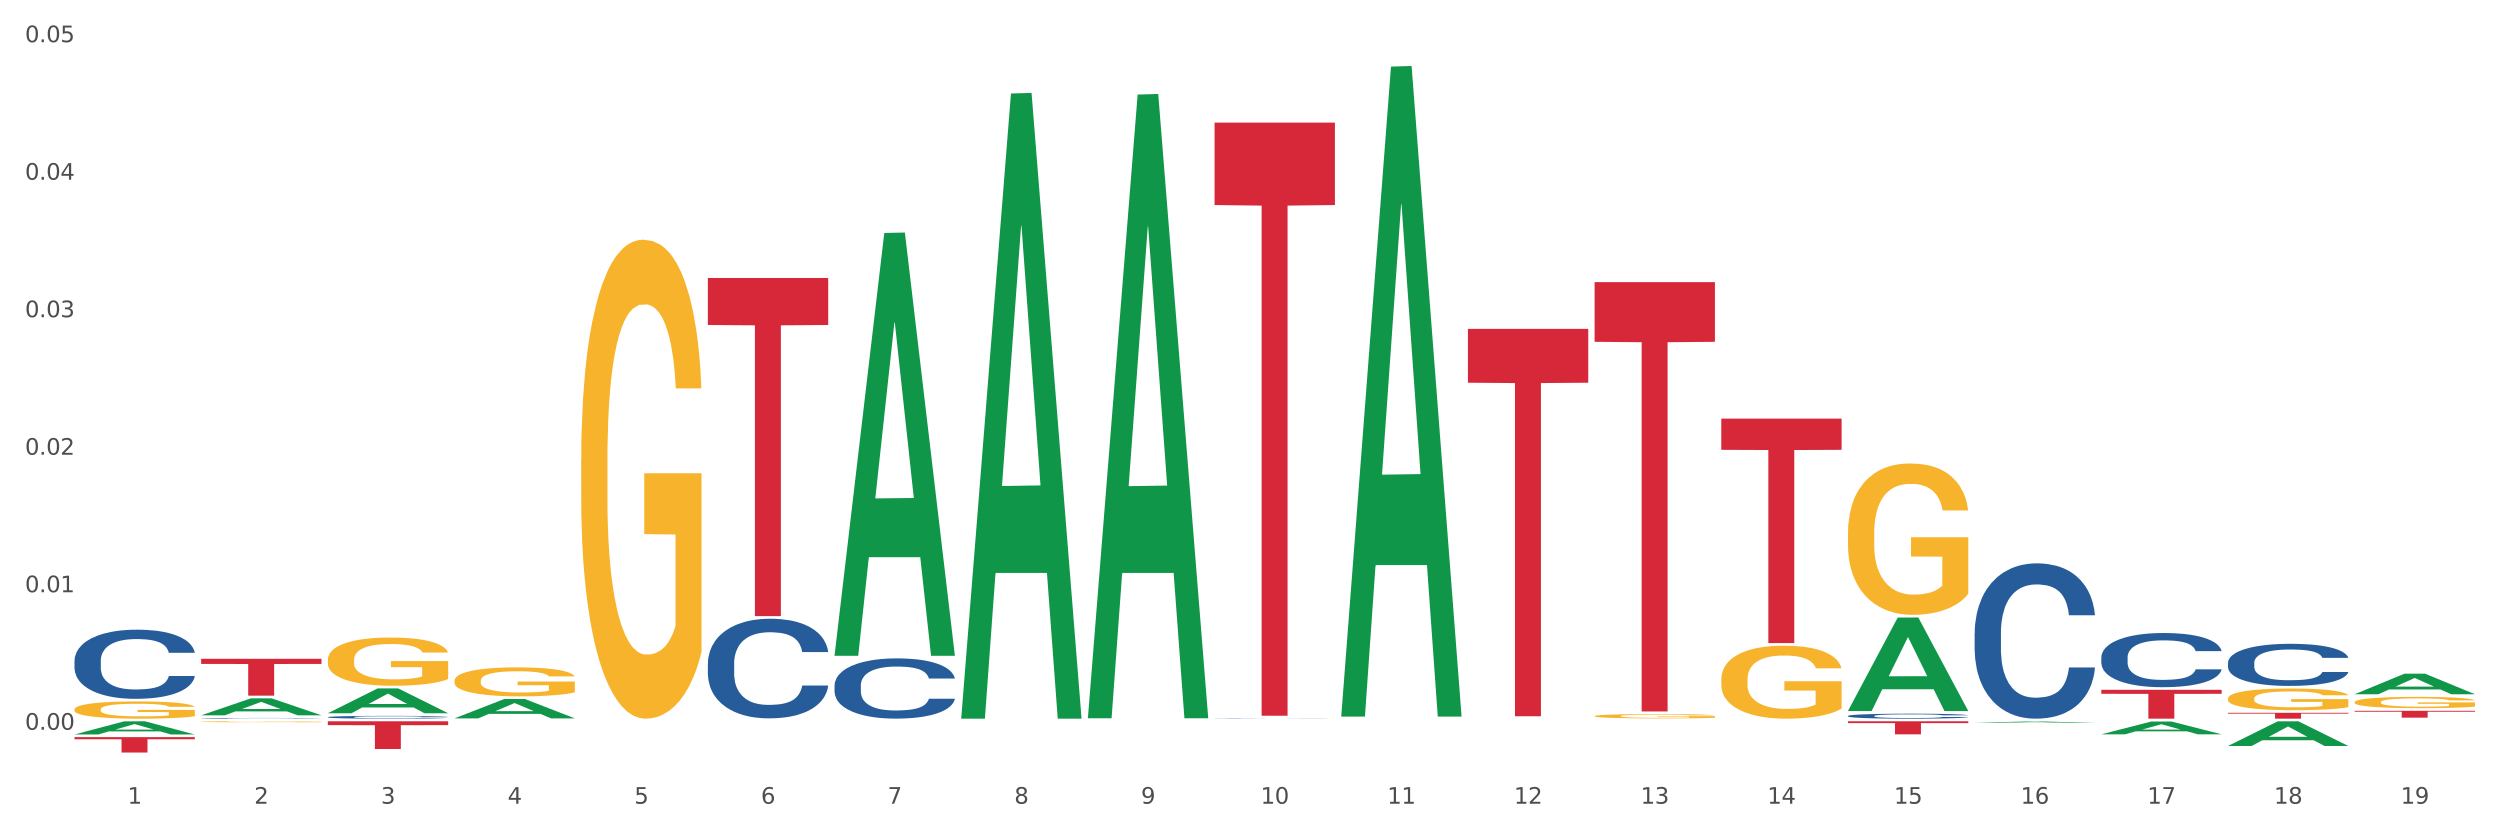 <?xml version="1.0" encoding="utf-8" standalone="no"?>
<!DOCTYPE svg PUBLIC "-//W3C//DTD SVG 1.1//EN"
  "http://www.w3.org/Graphics/SVG/1.1/DTD/svg11.dtd">
<svg xmlns:xlink="http://www.w3.org/1999/xlink" width="1080pt" height="360pt" viewBox="0 0 1080 360" xmlns="http://www.w3.org/2000/svg" version="1.1">
 <rect x="0" y="0" width="1080" height="360" fill="#333333" stroke="none"/>
 <defs>
  <style type="text/css">*{stroke-linejoin: round; stroke-linecap: butt}</style>
 </defs>
 <g id="figure_1">
  <g id="patch_1">
   <path d="M 0 360 
L 1080 360 
L 1080 0 
L 0 0 
z
" style="fill: #ffffff; stroke: #ffffff; stroke-linejoin: miter"/>
  </g>
  <g id="axes_1">
   <g id="matplotlib.axis_1">
    <g id="xtick_1">
     <g id="text_1">
      <!-- 1 -->
      <g style="fill: #4d4d4d" transform="translate(55.115 347.204) scale(0.096 -0.096)">
       <defs>
        <path id="DejaVuSans-31" d="M 794 531 
L 1825 531 
L 1825 4091 
L 703 3866 
L 703 4441 
L 1819 4666 
L 2450 4666 
L 2450 531 
L 3481 531 
L 3481 0 
L 794 0 
L 794 531 
z
" transform="scale(0.016)"/>
       </defs>
       <use xlink:href="#DejaVuSans-31"/>
      </g>
     </g>
    </g>
    <g id="xtick_2">
     <g id="text_2">
      <!-- 2 -->
      <g style="fill: #4d4d4d" transform="translate(109.839 347.204) scale(0.096 -0.096)">
       <defs>
        <path id="DejaVuSans-32" d="M 1228 531 
L 3431 531 
L 3431 0 
L 469 0 
L 469 531 
Q 828 903 1448 1529 
Q 2069 2156 2228 2338 
Q 2531 2678 2651 2914 
Q 2772 3150 2772 3378 
Q 2772 3750 2511 3984 
Q 2250 4219 1831 4219 
Q 1534 4219 1204 4116 
Q 875 4013 500 3803 
L 500 4441 
Q 881 4594 1212 4672 
Q 1544 4750 1819 4750 
Q 2544 4750 2975 4387 
Q 3406 4025 3406 3419 
Q 3406 3131 3298 2873 
Q 3191 2616 2906 2266 
Q 2828 2175 2409 1742 
Q 1991 1309 1228 531 
z
" transform="scale(0.016)"/>
       </defs>
       <use xlink:href="#DejaVuSans-32"/>
      </g>
     </g>
    </g>
    <g id="xtick_3">
     <g id="text_3">
      <!-- 3 -->
      <g style="fill: #4d4d4d" transform="translate(164.564 347.204) scale(0.096 -0.096)">
       <defs>
        <path id="DejaVuSans-33" d="M 2597 2516 
Q 3050 2419 3304 2112 
Q 3559 1806 3559 1356 
Q 3559 666 3084 287 
Q 2609 -91 1734 -91 
Q 1441 -91 1130 -33 
Q 819 25 488 141 
L 488 750 
Q 750 597 1062 519 
Q 1375 441 1716 441 
Q 2309 441 2620 675 
Q 2931 909 2931 1356 
Q 2931 1769 2642 2001 
Q 2353 2234 1838 2234 
L 1294 2234 
L 1294 2753 
L 1863 2753 
Q 2328 2753 2575 2939 
Q 2822 3125 2822 3475 
Q 2822 3834 2567 4026 
Q 2313 4219 1838 4219 
Q 1578 4219 1281 4162 
Q 984 4106 628 3988 
L 628 4550 
Q 988 4650 1302 4700 
Q 1616 4750 1894 4750 
Q 2613 4750 3031 4423 
Q 3450 4097 3450 3541 
Q 3450 3153 3228 2886 
Q 3006 2619 2597 2516 
z
" transform="scale(0.016)"/>
       </defs>
       <use xlink:href="#DejaVuSans-33"/>
      </g>
     </g>
    </g>
    <g id="xtick_4">
     <g id="text_4">
      <!-- 4 -->
      <g style="fill: #4d4d4d" transform="translate(219.288 347.204) scale(0.096 -0.096)">
       <defs>
        <path id="DejaVuSans-34" d="M 2419 4116 
L 825 1625 
L 2419 1625 
L 2419 4116 
z
M 2253 4666 
L 3047 4666 
L 3047 1625 
L 3713 1625 
L 3713 1100 
L 3047 1100 
L 3047 0 
L 2419 0 
L 2419 1100 
L 313 1100 
L 313 1709 
L 2253 4666 
z
" transform="scale(0.016)"/>
       </defs>
       <use xlink:href="#DejaVuSans-34"/>
      </g>
     </g>
    </g>
    <g id="xtick_5">
     <g id="text_5">
      <!-- 5 -->
      <g style="fill: #4d4d4d" transform="translate(274.012 347.204) scale(0.096 -0.096)">
       <defs>
        <path id="DejaVuSans-35" d="M 691 4666 
L 3169 4666 
L 3169 4134 
L 1269 4134 
L 1269 2991 
Q 1406 3038 1543 3061 
Q 1681 3084 1819 3084 
Q 2600 3084 3056 2656 
Q 3513 2228 3513 1497 
Q 3513 744 3044 326 
Q 2575 -91 1722 -91 
Q 1428 -91 1123 -41 
Q 819 9 494 109 
L 494 744 
Q 775 591 1075 516 
Q 1375 441 1709 441 
Q 2250 441 2565 725 
Q 2881 1009 2881 1497 
Q 2881 1984 2565 2268 
Q 2250 2553 1709 2553 
Q 1456 2553 1204 2497 
Q 953 2441 691 2322 
L 691 4666 
z
" transform="scale(0.016)"/>
       </defs>
       <use xlink:href="#DejaVuSans-35"/>
      </g>
     </g>
    </g>
    <g id="xtick_6">
     <g id="text_6">
      <!-- 6 -->
      <g style="fill: #4d4d4d" transform="translate(328.736 347.204) scale(0.096 -0.096)">
       <defs>
        <path id="DejaVuSans-36" d="M 2113 2584 
Q 1688 2584 1439 2293 
Q 1191 2003 1191 1497 
Q 1191 994 1439 701 
Q 1688 409 2113 409 
Q 2538 409 2786 701 
Q 3034 994 3034 1497 
Q 3034 2003 2786 2293 
Q 2538 2584 2113 2584 
z
M 3366 4563 
L 3366 3988 
Q 3128 4100 2886 4159 
Q 2644 4219 2406 4219 
Q 1781 4219 1451 3797 
Q 1122 3375 1075 2522 
Q 1259 2794 1537 2939 
Q 1816 3084 2150 3084 
Q 2853 3084 3261 2657 
Q 3669 2231 3669 1497 
Q 3669 778 3244 343 
Q 2819 -91 2113 -91 
Q 1303 -91 875 529 
Q 447 1150 447 2328 
Q 447 3434 972 4092 
Q 1497 4750 2381 4750 
Q 2619 4750 2861 4703 
Q 3103 4656 3366 4563 
z
" transform="scale(0.016)"/>
       </defs>
       <use xlink:href="#DejaVuSans-36"/>
      </g>
     </g>
    </g>
    <g id="xtick_7">
     <g id="text_7">
      <!-- 7 -->
      <g style="fill: #4d4d4d" transform="translate(383.461 347.204) scale(0.096 -0.096)">
       <defs>
        <path id="DejaVuSans-37" d="M 525 4666 
L 3525 4666 
L 3525 4397 
L 1831 0 
L 1172 0 
L 2766 4134 
L 525 4134 
L 525 4666 
z
" transform="scale(0.016)"/>
       </defs>
       <use xlink:href="#DejaVuSans-37"/>
      </g>
     </g>
    </g>
    <g id="xtick_8">
     <g id="text_8">
      <!-- 8 -->
      <g style="fill: #4d4d4d" transform="translate(438.185 347.204) scale(0.096 -0.096)">
       <defs>
        <path id="DejaVuSans-38" d="M 2034 2216 
Q 1584 2216 1326 1975 
Q 1069 1734 1069 1313 
Q 1069 891 1326 650 
Q 1584 409 2034 409 
Q 2484 409 2743 651 
Q 3003 894 3003 1313 
Q 3003 1734 2745 1975 
Q 2488 2216 2034 2216 
z
M 1403 2484 
Q 997 2584 770 2862 
Q 544 3141 544 3541 
Q 544 4100 942 4425 
Q 1341 4750 2034 4750 
Q 2731 4750 3128 4425 
Q 3525 4100 3525 3541 
Q 3525 3141 3298 2862 
Q 3072 2584 2669 2484 
Q 3125 2378 3379 2068 
Q 3634 1759 3634 1313 
Q 3634 634 3220 271 
Q 2806 -91 2034 -91 
Q 1263 -91 848 271 
Q 434 634 434 1313 
Q 434 1759 690 2068 
Q 947 2378 1403 2484 
z
M 1172 3481 
Q 1172 3119 1398 2916 
Q 1625 2713 2034 2713 
Q 2441 2713 2670 2916 
Q 2900 3119 2900 3481 
Q 2900 3844 2670 4047 
Q 2441 4250 2034 4250 
Q 1625 4250 1398 4047 
Q 1172 3844 1172 3481 
z
" transform="scale(0.016)"/>
       </defs>
       <use xlink:href="#DejaVuSans-38"/>
      </g>
     </g>
    </g>
    <g id="xtick_9">
     <g id="text_9">
      <!-- 9 -->
      <g style="fill: #4d4d4d" transform="translate(492.909 347.204) scale(0.096 -0.096)">
       <defs>
        <path id="DejaVuSans-39" d="M 703 97 
L 703 672 
Q 941 559 1184 500 
Q 1428 441 1663 441 
Q 2288 441 2617 861 
Q 2947 1281 2994 2138 
Q 2813 1869 2534 1725 
Q 2256 1581 1919 1581 
Q 1219 1581 811 2004 
Q 403 2428 403 3163 
Q 403 3881 828 4315 
Q 1253 4750 1959 4750 
Q 2769 4750 3195 4129 
Q 3622 3509 3622 2328 
Q 3622 1225 3098 567 
Q 2575 -91 1691 -91 
Q 1453 -91 1209 -44 
Q 966 3 703 97 
z
M 1959 2075 
Q 2384 2075 2632 2365 
Q 2881 2656 2881 3163 
Q 2881 3666 2632 3958 
Q 2384 4250 1959 4250 
Q 1534 4250 1286 3958 
Q 1038 3666 1038 3163 
Q 1038 2656 1286 2365 
Q 1534 2075 1959 2075 
z
" transform="scale(0.016)"/>
       </defs>
       <use xlink:href="#DejaVuSans-39"/>
      </g>
     </g>
    </g>
    <g id="xtick_10">
     <g id="text_10">
      <!-- 10 -->
      <g style="fill: #4d4d4d" transform="translate(544.58 347.204) scale(0.096 -0.096)">
       <defs>
        <path id="DejaVuSans-30" d="M 2034 4250 
Q 1547 4250 1301 3770 
Q 1056 3291 1056 2328 
Q 1056 1369 1301 889 
Q 1547 409 2034 409 
Q 2525 409 2770 889 
Q 3016 1369 3016 2328 
Q 3016 3291 2770 3770 
Q 2525 4250 2034 4250 
z
M 2034 4750 
Q 2819 4750 3233 4129 
Q 3647 3509 3647 2328 
Q 3647 1150 3233 529 
Q 2819 -91 2034 -91 
Q 1250 -91 836 529 
Q 422 1150 422 2328 
Q 422 3509 836 4129 
Q 1250 4750 2034 4750 
z
" transform="scale(0.016)"/>
       </defs>
       <use xlink:href="#DejaVuSans-31"/>
       <use xlink:href="#DejaVuSans-30" transform="translate(63.623 0)"/>
      </g>
     </g>
    </g>
    <g id="xtick_11">
     <g id="text_11">
      <!-- 11 -->
      <g style="fill: #4d4d4d" transform="translate(599.304 347.204) scale(0.096 -0.096)">
       <use xlink:href="#DejaVuSans-31"/>
       <use xlink:href="#DejaVuSans-31" transform="translate(63.623 0)"/>
      </g>
     </g>
    </g>
    <g id="xtick_12">
     <g id="text_12">
      <!-- 12 -->
      <g style="fill: #4d4d4d" transform="translate(654.028 347.204) scale(0.096 -0.096)">
       <use xlink:href="#DejaVuSans-31"/>
       <use xlink:href="#DejaVuSans-32" transform="translate(63.623 0)"/>
      </g>
     </g>
    </g>
    <g id="xtick_13">
     <g id="text_13">
      <!-- 13 -->
      <g style="fill: #4d4d4d" transform="translate(708.752 347.204) scale(0.096 -0.096)">
       <use xlink:href="#DejaVuSans-31"/>
       <use xlink:href="#DejaVuSans-33" transform="translate(63.623 0)"/>
      </g>
     </g>
    </g>
    <g id="xtick_14">
     <g id="text_14">
      <!-- 14 -->
      <g style="fill: #4d4d4d" transform="translate(763.477 347.204) scale(0.096 -0.096)">
       <use xlink:href="#DejaVuSans-31"/>
       <use xlink:href="#DejaVuSans-34" transform="translate(63.623 0)"/>
      </g>
     </g>
    </g>
    <g id="xtick_15">
     <g id="text_15">
      <!-- 15 -->
      <g style="fill: #4d4d4d" transform="translate(818.201 347.204) scale(0.096 -0.096)">
       <use xlink:href="#DejaVuSans-31"/>
       <use xlink:href="#DejaVuSans-35" transform="translate(63.623 0)"/>
      </g>
     </g>
    </g>
    <g id="xtick_16">
     <g id="text_16">
      <!-- 16 -->
      <g style="fill: #4d4d4d" transform="translate(872.925 347.204) scale(0.096 -0.096)">
       <use xlink:href="#DejaVuSans-31"/>
       <use xlink:href="#DejaVuSans-36" transform="translate(63.623 0)"/>
      </g>
     </g>
    </g>
    <g id="xtick_17">
     <g id="text_17">
      <!-- 17 -->
      <g style="fill: #4d4d4d" transform="translate(927.649 347.204) scale(0.096 -0.096)">
       <use xlink:href="#DejaVuSans-31"/>
       <use xlink:href="#DejaVuSans-37" transform="translate(63.623 0)"/>
      </g>
     </g>
    </g>
    <g id="xtick_18">
     <g id="text_18">
      <!-- 18 -->
      <g style="fill: #4d4d4d" transform="translate(982.374 347.204) scale(0.096 -0.096)">
       <use xlink:href="#DejaVuSans-31"/>
       <use xlink:href="#DejaVuSans-38" transform="translate(63.623 0)"/>
      </g>
     </g>
    </g>
    <g id="xtick_19">
     <g id="text_19">
      <!-- 19 -->
      <g style="fill: #4d4d4d" transform="translate(1037.098 347.204) scale(0.096 -0.096)">
       <use xlink:href="#DejaVuSans-31"/>
       <use xlink:href="#DejaVuSans-39" transform="translate(63.623 0)"/>
      </g>
     </g>
    </g>
    <g id="xtick_20"/>
    <g id="xtick_21"/>
    <g id="xtick_22"/>
    <g id="xtick_23"/>
    <g id="xtick_24"/>
    <g id="xtick_25"/>
    <g id="xtick_26"/>
    <g id="xtick_27"/>
    <g id="xtick_28"/>
    <g id="xtick_29"/>
    <g id="xtick_30"/>
    <g id="xtick_31"/>
    <g id="xtick_32"/>
    <g id="xtick_33"/>
    <g id="xtick_34"/>
    <g id="xtick_35"/>
    <g id="xtick_36"/>
    <g id="xtick_37"/>
   </g>
   <g id="matplotlib.axis_2">
    <g id="ytick_1">
     <g id="text_20">
      <!-- 0.00 -->
      <g style="fill: #4d4d4d" transform="translate(10.8 315.248) scale(0.096 -0.096)">
       <defs>
        <path id="DejaVuSans-2e" d="M 684 794 
L 1344 794 
L 1344 0 
L 684 0 
L 684 794 
z
" transform="scale(0.016)"/>
       </defs>
       <use xlink:href="#DejaVuSans-30"/>
       <use xlink:href="#DejaVuSans-2e" transform="translate(63.623 0)"/>
       <use xlink:href="#DejaVuSans-30" transform="translate(95.41 0)"/>
       <use xlink:href="#DejaVuSans-30" transform="translate(159.033 0)"/>
      </g>
     </g>
    </g>
    <g id="ytick_2">
     <g id="text_21">
      <!-- 0.01 -->
      <g style="fill: #4d4d4d" transform="translate(10.8 255.845) scale(0.096 -0.096)">
       <use xlink:href="#DejaVuSans-30"/>
       <use xlink:href="#DejaVuSans-2e" transform="translate(63.623 0)"/>
       <use xlink:href="#DejaVuSans-30" transform="translate(95.41 0)"/>
       <use xlink:href="#DejaVuSans-31" transform="translate(159.033 0)"/>
      </g>
     </g>
    </g>
    <g id="ytick_3">
     <g id="text_22">
      <!-- 0.02 -->
      <g style="fill: #4d4d4d" transform="translate(10.8 196.441) scale(0.096 -0.096)">
       <use xlink:href="#DejaVuSans-30"/>
       <use xlink:href="#DejaVuSans-2e" transform="translate(63.623 0)"/>
       <use xlink:href="#DejaVuSans-30" transform="translate(95.41 0)"/>
       <use xlink:href="#DejaVuSans-32" transform="translate(159.033 0)"/>
      </g>
     </g>
    </g>
    <g id="ytick_4">
     <g id="text_23">
      <!-- 0.03 -->
      <g style="fill: #4d4d4d" transform="translate(10.8 137.038) scale(0.096 -0.096)">
       <use xlink:href="#DejaVuSans-30"/>
       <use xlink:href="#DejaVuSans-2e" transform="translate(63.623 0)"/>
       <use xlink:href="#DejaVuSans-30" transform="translate(95.41 0)"/>
       <use xlink:href="#DejaVuSans-33" transform="translate(159.033 0)"/>
      </g>
     </g>
    </g>
    <g id="ytick_5">
     <g id="text_24">
      <!-- 0.04 -->
      <g style="fill: #4d4d4d" transform="translate(10.8 77.635) scale(0.096 -0.096)">
       <use xlink:href="#DejaVuSans-30"/>
       <use xlink:href="#DejaVuSans-2e" transform="translate(63.623 0)"/>
       <use xlink:href="#DejaVuSans-30" transform="translate(95.41 0)"/>
       <use xlink:href="#DejaVuSans-34" transform="translate(159.033 0)"/>
      </g>
     </g>
    </g>
    <g id="ytick_6">
     <g id="text_25">
      <!-- 0.05 -->
      <g style="fill: #4d4d4d" transform="translate(10.8 18.231) scale(0.096 -0.096)">
       <use xlink:href="#DejaVuSans-30"/>
       <use xlink:href="#DejaVuSans-2e" transform="translate(63.623 0)"/>
       <use xlink:href="#DejaVuSans-30" transform="translate(95.41 0)"/>
       <use xlink:href="#DejaVuSans-35" transform="translate(159.033 0)"/>
      </g>
     </g>
    </g>
    <g id="ytick_7"/>
    <g id="ytick_8"/>
    <g id="ytick_9"/>
    <g id="ytick_10"/>
    <g id="ytick_11"/>
   </g>
   <g id="PolyCollection_1">
    <path d="M 32.175 318.429 
L 84.163 318.429 
L 84.163 319.353 
L 63.713 319.359 
L 63.713 325.08 
L 52.502 325.08 
L 52.502 319.359 
L 32.175 319.353 
L 32.175 318.435 
L 32.175 318.429 
z
" clip-path="url(#p9457ad9cd6)" style="fill: #d62839"/>
    <path d="M 86.899 284.61 
L 138.887 284.61 
L 138.887 286.823 
L 118.437 286.838 
L 118.437 300.535 
L 107.226 300.535 
L 107.226 286.838 
L 86.899 286.823 
L 86.899 284.625 
L 86.899 284.61 
z
" clip-path="url(#p9457ad9cd6)" style="fill: #d62839"/>
    <path d="M 743.591 180.848 
L 795.579 180.848 
L 795.579 194.322 
L 775.128 194.413 
L 775.128 277.81 
L 763.918 277.81 
L 763.918 194.413 
L 743.591 194.322 
L 743.591 180.939 
L 743.591 180.848 
z
" clip-path="url(#p9457ad9cd6)" style="fill: #d62839"/>
    <path d="M 688.866 121.89 
L 740.854 121.89 
L 740.854 147.665 
L 720.404 147.839 
L 720.404 307.361 
L 709.193 307.361 
L 709.193 147.839 
L 688.866 147.665 
L 688.866 122.065 
L 688.866 121.89 
z
" clip-path="url(#p9457ad9cd6)" style="fill: #d62839"/>
    <path d="M 634.142 142.075 
L 686.13 142.075 
L 686.13 165.331 
L 665.68 165.488 
L 665.68 309.424 
L 654.469 309.424 
L 654.469 165.488 
L 634.142 165.331 
L 634.142 142.232 
L 634.142 142.075 
z
" clip-path="url(#p9457ad9cd6)" style="fill: #d62839"/>
    <path d="M 524.693 52.976 
L 576.682 52.976 
L 576.682 88.583 
L 556.231 88.824 
L 556.231 309.207 
L 545.021 309.207 
L 545.021 88.824 
L 524.693 88.583 
L 524.693 53.216 
L 524.693 52.976 
z
" clip-path="url(#p9457ad9cd6)" style="fill: #d62839"/>
    <path d="M 305.796 120.104 
L 357.784 120.104 
L 357.784 140.401 
L 337.334 140.539 
L 337.334 266.165 
L 326.123 266.165 
L 326.123 140.539 
L 305.796 140.401 
L 305.796 120.241 
L 305.796 120.104 
z
" clip-path="url(#p9457ad9cd6)" style="fill: #d62839"/>
    <path d="M 141.624 311.601 
L 193.612 311.601 
L 193.612 313.266 
L 173.161 313.277 
L 173.161 323.581 
L 161.951 323.581 
L 161.951 313.277 
L 141.624 313.266 
L 141.624 311.612 
L 141.624 311.601 
z
" clip-path="url(#p9457ad9cd6)" style="fill: #d62839"/>
    <path d="M 798.315 311.601 
L 850.303 311.601 
L 850.303 312.383 
L 829.853 312.388 
L 829.853 317.226 
L 818.642 317.226 
L 818.642 312.388 
L 798.315 312.383 
L 798.315 311.606 
L 798.315 311.601 
z
" clip-path="url(#p9457ad9cd6)" style="fill: #d62839"/>
    <path d="M 907.763 297.999 
L 959.751 297.999 
L 959.751 299.732 
L 939.301 299.744 
L 939.301 310.469 
L 928.09 310.469 
L 928.09 299.744 
L 907.763 299.732 
L 907.763 298.011 
L 907.763 297.999 
z
" clip-path="url(#p9457ad9cd6)" style="fill: #d62839"/>
    <path d="M 141.624 308.105 
L 141.677 308.095 
L 163.116 297.398 
L 172.012 297.388 
L 193.612 308.125 
L 183.321 308.125 
L 178.658 305.625 
L 156.523 305.625 
L 156.362 305.665 
L 151.86 308.125 
L 141.624 308.125 
L 141.624 308.105 
L 159.31 304.133 
L 175.871 304.123 
L 167.671 299.677 
L 167.564 299.657 
L 167.457 299.687 
L 159.257 304.123 
L 159.31 304.133 
L 141.624 308.105 
z
" clip-path="url(#p9457ad9cd6)" style="fill: #109648"/>
    <path d="M 196.348 310.322 
L 196.401 310.314 
L 217.84 301.971 
L 226.737 301.963 
L 248.336 310.338 
L 238.045 310.338 
L 233.383 308.388 
L 211.247 308.388 
L 211.087 308.419 
L 206.585 310.338 
L 196.348 310.338 
L 196.348 310.322 
L 214.034 307.224 
L 230.596 307.216 
L 222.395 303.748 
L 222.288 303.733 
L 222.181 303.756 
L 213.981 307.216 
L 214.034 307.224 
L 196.348 310.322 
z
" clip-path="url(#p9457ad9cd6)" style="fill: #109648"/>
    <path d="M 86.899 309.011 
L 86.953 309.004 
L 108.391 301.675 
L 117.288 301.668 
L 138.887 309.025 
L 128.597 309.025 
L 123.934 307.312 
L 101.799 307.312 
L 101.638 307.339 
L 97.136 309.025 
L 86.899 309.025 
L 86.899 309.011 
L 104.586 306.289 
L 121.147 306.282 
L 112.947 303.236 
L 112.84 303.222 
L 112.733 303.243 
L 104.532 306.282 
L 104.586 306.289 
L 86.899 309.011 
z
" clip-path="url(#p9457ad9cd6)" style="fill: #109648"/>
    <path d="M 32.175 317.286 
L 32.229 317.28 
L 53.667 311.606 
L 62.564 311.601 
L 84.163 317.296 
L 73.873 317.296 
L 69.21 315.97 
L 47.075 315.97 
L 46.914 315.992 
L 42.412 317.296 
L 32.175 317.296 
L 32.175 317.286 
L 49.862 315.179 
L 66.423 315.173 
L 58.223 312.815 
L 58.115 312.804 
L 58.008 312.82 
L 49.808 315.173 
L 49.862 315.179 
L 32.175 317.286 
z
" clip-path="url(#p9457ad9cd6)" style="fill: #109648"/>
    <path d="M 1017.212 307.069 
L 1069.2 307.069 
L 1069.2 307.48 
L 1048.75 307.483 
L 1048.75 310.031 
L 1037.539 310.031 
L 1037.539 307.483 
L 1017.212 307.48 
L 1017.212 307.071 
L 1017.212 307.069 
z
" clip-path="url(#p9457ad9cd6)" style="fill: #d62839"/>
    <path d="M 962.488 307.942 
L 1014.476 307.942 
L 1014.476 308.293 
L 994.025 308.295 
L 994.025 310.469 
L 982.815 310.469 
L 982.815 308.295 
L 962.488 308.293 
L 962.488 307.944 
L 962.488 307.942 
z
" clip-path="url(#p9457ad9cd6)" style="fill: #d62839"/>
    <path d="M 32.175 306.464 
L 32.236 306.457 
L 32.236 306.212 
L 32.359 306.001 
L 32.973 305.491 
L 33.894 305.07 
L 34.569 304.845 
L 35.244 304.662 
L 36.042 304.478 
L 37.024 304.288 
L 38.804 304.009 
L 39.909 303.866 
L 41.259 303.716 
L 43.714 303.499 
L 45.494 303.376 
L 47.336 303.274 
L 50.343 303.152 
L 52.307 303.098 
L 54.394 303.057 
L 56.911 303.03 
L 58.814 303.023 
L 62.987 303.043 
L 66.547 303.104 
L 68.266 303.152 
L 70.476 303.234 
L 71.642 303.288 
L 73.544 303.397 
L 75.509 303.54 
L 76.859 303.662 
L 78.884 303.893 
L 80.419 304.124 
L 81.831 304.41 
L 82.567 304.607 
L 83.12 304.791 
L 83.611 305.002 
L 84.102 305.335 
L 73.053 305.335 
L 72.624 305.097 
L 71.949 304.872 
L 70.967 304.655 
L 70.107 304.519 
L 68.634 304.349 
L 67.284 304.24 
L 65.872 304.158 
L 64.153 304.09 
L 62.803 304.056 
L 60.9 304.029 
L 57.156 304.036 
L 54.64 304.09 
L 52.921 304.158 
L 51.816 304.22 
L 50.834 304.288 
L 49.729 304.383 
L 48.44 304.526 
L 47.52 304.655 
L 46.599 304.818 
L 45.863 304.981 
L 45.187 305.172 
L 44.635 305.376 
L 44.205 305.586 
L 43.837 305.845 
L 43.53 306.273 
L 43.53 307.205 
L 43.653 307.416 
L 43.96 307.694 
L 44.328 307.905 
L 44.942 308.157 
L 45.494 308.327 
L 46.538 308.572 
L 47.704 308.776 
L 48.625 308.905 
L 49.545 309.014 
L 51.141 309.163 
L 52.921 309.286 
L 54.456 309.36 
L 56.542 309.428 
L 57.954 309.456 
L 59.182 309.469 
L 62.189 309.469 
L 64.338 309.449 
L 66.731 309.401 
L 68.573 309.34 
L 70.107 309.265 
L 71.826 309.143 
L 72.931 309.027 
L 72.931 307.606 
L 59.427 307.599 
L 59.427 306.654 
L 84.163 306.654 
L 84.163 309.428 
L 83.12 309.571 
L 81.953 309.7 
L 80.726 309.816 
L 78.884 309.959 
L 76.675 310.095 
L 74.711 310.19 
L 72.624 310.272 
L 70.169 310.346 
L 66.977 310.414 
L 65.013 310.442 
L 62.558 310.462 
L 59.673 310.469 
L 57.156 310.455 
L 54.701 310.421 
L 52.123 310.36 
L 49.607 310.272 
L 47.704 310.183 
L 45.801 310.074 
L 43.776 309.932 
L 42.18 309.796 
L 40.952 309.673 
L 39.602 309.517 
L 38.129 309.313 
L 37.024 309.129 
L 36.042 308.939 
L 34.998 308.694 
L 34.262 308.483 
L 33.525 308.218 
L 33.096 308.021 
L 32.605 307.715 
L 32.236 307.286 
L 32.175 306.464 
z
" clip-path="url(#p9457ad9cd6)" style="fill: #f7b32b"/>
    <path d="M 86.899 311.8 
L 86.961 311.8 
L 86.961 311.786 
L 87.083 311.774 
L 87.697 311.744 
L 88.618 311.72 
L 89.293 311.707 
L 89.968 311.696 
L 90.766 311.685 
L 91.748 311.674 
L 93.528 311.658 
L 94.633 311.65 
L 95.983 311.641 
L 98.439 311.629 
L 100.219 311.622 
L 102.06 311.616 
L 105.067 311.609 
L 107.032 311.605 
L 109.118 311.603 
L 111.635 311.602 
L 113.538 311.601 
L 117.712 311.602 
L 121.272 311.606 
L 122.99 311.609 
L 125.2 311.613 
L 126.366 311.616 
L 128.269 311.623 
L 130.233 311.631 
L 131.583 311.638 
L 133.609 311.652 
L 135.143 311.665 
L 136.555 311.681 
L 137.291 311.693 
L 137.844 311.703 
L 138.335 311.716 
L 138.826 311.735 
L 127.778 311.735 
L 127.348 311.721 
L 126.673 311.708 
L 125.691 311.696 
L 124.832 311.688 
L 123.358 311.678 
L 122.008 311.672 
L 120.596 311.667 
L 118.878 311.663 
L 117.527 311.661 
L 115.625 311.659 
L 111.881 311.66 
L 109.364 311.663 
L 107.645 311.667 
L 106.541 311.67 
L 105.559 311.674 
L 104.454 311.68 
L 103.165 311.688 
L 102.244 311.696 
L 101.323 311.705 
L 100.587 311.715 
L 99.912 311.726 
L 99.359 311.737 
L 98.93 311.75 
L 98.561 311.765 
L 98.254 311.789 
L 98.254 311.843 
L 98.377 311.855 
L 98.684 311.872 
L 99.052 311.884 
L 99.666 311.898 
L 100.219 311.908 
L 101.262 311.922 
L 102.428 311.934 
L 103.349 311.942 
L 104.27 311.948 
L 105.865 311.957 
L 107.645 311.964 
L 109.18 311.968 
L 111.267 311.972 
L 112.678 311.974 
L 113.906 311.974 
L 116.914 311.974 
L 119.062 311.973 
L 121.456 311.97 
L 123.297 311.967 
L 124.832 311.963 
L 126.55 311.955 
L 127.655 311.949 
L 127.655 311.866 
L 114.152 311.866 
L 114.152 311.811 
L 138.887 311.811 
L 138.887 311.972 
L 137.844 311.98 
L 136.678 311.988 
L 135.45 311.994 
L 133.609 312.003 
L 131.399 312.011 
L 129.435 312.016 
L 127.348 312.021 
L 124.893 312.025 
L 121.701 312.029 
L 119.737 312.031 
L 117.282 312.032 
L 114.397 312.032 
L 111.881 312.031 
L 109.425 312.029 
L 106.847 312.026 
L 104.331 312.021 
L 102.428 312.016 
L 100.525 312.009 
L 98.5 312.001 
L 96.904 311.993 
L 95.676 311.986 
L 94.326 311.977 
L 92.853 311.965 
L 91.748 311.955 
L 90.766 311.944 
L 89.723 311.929 
L 88.986 311.917 
L 88.25 311.902 
L 87.82 311.891 
L 87.329 311.873 
L 86.961 311.848 
L 86.899 311.8 
z
" clip-path="url(#p9457ad9cd6)" style="fill: #f7b32b"/>
    <path d="M 141.624 285.05 
L 141.685 285.031 
L 141.685 284.346 
L 141.808 283.756 
L 142.421 282.329 
L 143.342 281.149 
L 144.017 280.521 
L 144.693 280.008 
L 145.49 279.494 
L 146.472 278.961 
L 148.252 278.181 
L 149.357 277.782 
L 150.708 277.363 
L 153.163 276.754 
L 154.943 276.412 
L 156.784 276.126 
L 159.792 275.784 
L 161.756 275.632 
L 163.843 275.517 
L 166.359 275.441 
L 168.262 275.422 
L 172.436 275.479 
L 175.996 275.651 
L 177.714 275.784 
L 179.924 276.012 
L 181.09 276.164 
L 182.993 276.469 
L 184.957 276.868 
L 186.308 277.211 
L 188.333 277.858 
L 189.867 278.505 
L 191.279 279.304 
L 192.016 279.855 
L 192.568 280.369 
L 193.059 280.959 
L 193.55 281.891 
L 182.502 281.891 
L 182.072 281.225 
L 181.397 280.597 
L 180.415 279.989 
L 179.556 279.608 
L 178.083 279.132 
L 176.732 278.828 
L 175.321 278.6 
L 173.602 278.409 
L 172.252 278.314 
L 170.349 278.238 
L 166.605 278.257 
L 164.088 278.409 
L 162.37 278.6 
L 161.265 278.771 
L 160.283 278.961 
L 159.178 279.228 
L 157.889 279.627 
L 156.968 279.989 
L 156.048 280.445 
L 155.311 280.902 
L 154.636 281.435 
L 154.083 282.005 
L 153.654 282.595 
L 153.286 283.318 
L 152.979 284.517 
L 152.979 287.123 
L 153.101 287.713 
L 153.408 288.493 
L 153.777 289.083 
L 154.39 289.787 
L 154.943 290.263 
L 155.986 290.948 
L 157.152 291.518 
L 158.073 291.88 
L 158.994 292.184 
L 160.59 292.603 
L 162.37 292.945 
L 163.904 293.155 
L 165.991 293.345 
L 167.403 293.421 
L 168.63 293.459 
L 171.638 293.459 
L 173.786 293.402 
L 176.18 293.269 
L 178.021 293.098 
L 179.556 292.888 
L 181.274 292.546 
L 182.379 292.222 
L 182.379 288.246 
L 168.876 288.227 
L 168.876 285.582 
L 193.612 285.582 
L 193.612 293.345 
L 192.568 293.744 
L 191.402 294.106 
L 190.174 294.429 
L 188.333 294.829 
L 186.123 295.209 
L 184.159 295.476 
L 182.072 295.704 
L 179.617 295.913 
L 176.425 296.104 
L 174.461 296.18 
L 172.006 296.237 
L 169.121 296.256 
L 166.605 296.218 
L 164.15 296.123 
L 161.572 295.951 
L 159.055 295.704 
L 157.152 295.457 
L 155.25 295.152 
L 153.224 294.753 
L 151.628 294.372 
L 150.401 294.03 
L 149.05 293.592 
L 147.577 293.021 
L 146.472 292.508 
L 145.49 291.975 
L 144.447 291.29 
L 143.71 290.7 
L 142.974 289.958 
L 142.544 289.407 
L 142.053 288.55 
L 141.685 287.352 
L 141.624 285.05 
z
" clip-path="url(#p9457ad9cd6)" style="fill: #f7b32b"/>
    <path d="M 196.348 294.094 
L 196.409 294.082 
L 196.409 293.67 
L 196.532 293.316 
L 197.146 292.458 
L 198.066 291.749 
L 198.742 291.371 
L 199.417 291.062 
L 200.215 290.754 
L 201.197 290.433 
L 202.977 289.964 
L 204.082 289.724 
L 205.432 289.473 
L 207.887 289.106 
L 209.667 288.901 
L 211.508 288.729 
L 214.516 288.523 
L 216.48 288.432 
L 218.567 288.363 
L 221.084 288.317 
L 222.986 288.306 
L 227.16 288.34 
L 230.72 288.443 
L 232.439 288.523 
L 234.648 288.66 
L 235.815 288.752 
L 237.717 288.935 
L 239.681 289.175 
L 241.032 289.381 
L 243.057 289.77 
L 244.592 290.159 
L 246.003 290.639 
L 246.74 290.971 
L 247.292 291.28 
L 247.783 291.634 
L 248.275 292.195 
L 237.226 292.195 
L 236.797 291.795 
L 236.121 291.417 
L 235.139 291.051 
L 234.28 290.822 
L 232.807 290.536 
L 231.457 290.353 
L 230.045 290.216 
L 228.326 290.102 
L 226.976 290.044 
L 225.073 289.999 
L 221.329 290.01 
L 218.813 290.102 
L 217.094 290.216 
L 215.989 290.319 
L 215.007 290.433 
L 213.902 290.594 
L 212.613 290.834 
L 211.693 291.051 
L 210.772 291.326 
L 210.035 291.6 
L 209.36 291.92 
L 208.808 292.264 
L 208.378 292.618 
L 208.01 293.053 
L 207.703 293.773 
L 207.703 295.341 
L 207.826 295.695 
L 208.133 296.164 
L 208.501 296.519 
L 209.115 296.942 
L 209.667 297.228 
L 210.711 297.64 
L 211.877 297.983 
L 212.797 298.2 
L 213.718 298.383 
L 215.314 298.635 
L 217.094 298.841 
L 218.628 298.967 
L 220.715 299.081 
L 222.127 299.127 
L 223.355 299.15 
L 226.362 299.15 
L 228.51 299.115 
L 230.904 299.035 
L 232.746 298.932 
L 234.28 298.806 
L 235.999 298.601 
L 237.104 298.406 
L 237.104 296.015 
L 223.6 296.004 
L 223.6 294.414 
L 248.336 294.414 
L 248.336 299.081 
L 247.292 299.321 
L 246.126 299.539 
L 244.899 299.733 
L 243.057 299.973 
L 240.848 300.202 
L 238.884 300.362 
L 236.797 300.499 
L 234.341 300.625 
L 231.15 300.74 
L 229.186 300.785 
L 226.73 300.82 
L 223.846 300.831 
L 221.329 300.808 
L 218.874 300.751 
L 216.296 300.648 
L 213.779 300.499 
L 211.877 300.351 
L 209.974 300.168 
L 207.948 299.927 
L 206.353 299.699 
L 205.125 299.493 
L 203.775 299.23 
L 202.302 298.887 
L 201.197 298.578 
L 200.215 298.257 
L 199.171 297.846 
L 198.435 297.491 
L 197.698 297.045 
L 197.269 296.713 
L 196.777 296.198 
L 196.409 295.478 
L 196.348 294.094 
z
" clip-path="url(#p9457ad9cd6)" style="fill: #f7b32b"/>
    <path d="M 798.315 230.44 
L 798.376 230.38 
L 798.376 228.23 
L 798.499 226.378 
L 799.113 221.899 
L 800.033 218.196 
L 800.709 216.225 
L 801.384 214.612 
L 802.182 212.999 
L 803.164 211.327 
L 804.944 208.878 
L 806.049 207.624 
L 807.399 206.31 
L 809.854 204.399 
L 811.634 203.324 
L 813.475 202.428 
L 816.483 201.353 
L 818.447 200.875 
L 820.534 200.516 
L 823.051 200.278 
L 824.953 200.218 
L 829.127 200.397 
L 832.687 200.935 
L 834.406 201.353 
L 836.615 202.069 
L 837.782 202.547 
L 839.684 203.503 
L 841.648 204.757 
L 842.999 205.832 
L 845.024 207.863 
L 846.559 209.894 
L 847.97 212.402 
L 848.707 214.134 
L 849.259 215.747 
L 849.75 217.598 
L 850.242 220.525 
L 839.193 220.525 
L 838.764 218.434 
L 838.088 216.463 
L 837.106 214.552 
L 836.247 213.358 
L 834.774 211.865 
L 833.424 210.909 
L 832.012 210.192 
L 830.293 209.595 
L 828.943 209.296 
L 827.04 209.057 
L 823.296 209.117 
L 820.78 209.595 
L 819.061 210.192 
L 817.956 210.73 
L 816.974 211.327 
L 815.869 212.163 
L 814.58 213.417 
L 813.66 214.552 
L 812.739 215.986 
L 812.002 217.419 
L 811.327 219.091 
L 810.775 220.883 
L 810.345 222.735 
L 809.977 225.004 
L 809.67 228.767 
L 809.67 236.95 
L 809.793 238.801 
L 810.1 241.25 
L 810.468 243.102 
L 811.082 245.311 
L 811.634 246.805 
L 812.678 248.955 
L 813.844 250.747 
L 814.764 251.881 
L 815.685 252.837 
L 817.281 254.151 
L 819.061 255.226 
L 820.595 255.883 
L 822.682 256.48 
L 824.094 256.719 
L 825.322 256.839 
L 828.329 256.839 
L 830.477 256.66 
L 832.871 256.241 
L 834.713 255.704 
L 836.247 255.047 
L 837.966 253.972 
L 839.071 252.957 
L 839.071 240.474 
L 825.567 240.414 
L 825.567 232.112 
L 850.303 232.112 
L 850.303 256.48 
L 849.259 257.735 
L 848.093 258.869 
L 846.866 259.885 
L 845.024 261.139 
L 842.815 262.334 
L 840.851 263.17 
L 838.764 263.887 
L 836.308 264.544 
L 833.117 265.141 
L 831.153 265.38 
L 828.697 265.559 
L 825.813 265.619 
L 823.296 265.499 
L 820.841 265.201 
L 818.263 264.663 
L 815.746 263.887 
L 813.844 263.11 
L 811.941 262.154 
L 809.915 260.9 
L 808.32 259.706 
L 807.092 258.631 
L 805.742 257.257 
L 804.269 255.465 
L 803.164 253.852 
L 802.182 252.18 
L 801.138 250.03 
L 800.402 248.178 
L 799.665 245.849 
L 799.236 244.117 
L 798.744 241.429 
L 798.376 237.666 
L 798.315 230.44 
z
" clip-path="url(#p9457ad9cd6)" style="fill: #f7b32b"/>
    <path d="M 743.591 293.511 
L 743.652 293.482 
L 743.652 292.446 
L 743.775 291.553 
L 744.388 289.394 
L 745.309 287.609 
L 745.984 286.659 
L 746.66 285.881 
L 747.457 285.104 
L 748.44 284.298 
L 750.22 283.117 
L 751.324 282.513 
L 752.675 281.879 
L 755.13 280.958 
L 756.91 280.44 
L 758.751 280.008 
L 761.759 279.49 
L 763.723 279.259 
L 765.81 279.086 
L 768.326 278.971 
L 770.229 278.943 
L 774.403 279.029 
L 777.963 279.288 
L 779.681 279.49 
L 781.891 279.835 
L 783.057 280.065 
L 784.96 280.526 
L 786.924 281.131 
L 788.275 281.649 
L 790.3 282.628 
L 791.835 283.607 
L 793.246 284.816 
L 793.983 285.651 
L 794.535 286.428 
L 795.026 287.321 
L 795.517 288.731 
L 784.469 288.731 
L 784.039 287.724 
L 783.364 286.774 
L 782.382 285.852 
L 781.523 285.277 
L 780.05 284.557 
L 778.699 284.096 
L 777.288 283.751 
L 775.569 283.463 
L 774.219 283.319 
L 772.316 283.204 
L 768.572 283.232 
L 766.055 283.463 
L 764.337 283.751 
L 763.232 284.01 
L 762.25 284.298 
L 761.145 284.701 
L 759.856 285.305 
L 758.935 285.852 
L 758.015 286.543 
L 757.278 287.234 
L 756.603 288.04 
L 756.051 288.904 
L 755.621 289.797 
L 755.253 290.891 
L 754.946 292.705 
L 754.946 296.649 
L 755.068 297.542 
L 755.375 298.722 
L 755.744 299.614 
L 756.357 300.68 
L 756.91 301.4 
L 757.953 302.436 
L 759.119 303.3 
L 760.04 303.847 
L 760.961 304.307 
L 762.557 304.941 
L 764.337 305.459 
L 765.871 305.776 
L 767.958 306.064 
L 769.37 306.179 
L 770.597 306.236 
L 773.605 306.236 
L 775.753 306.15 
L 778.147 305.949 
L 779.988 305.689 
L 781.523 305.373 
L 783.241 304.854 
L 784.346 304.365 
L 784.346 298.348 
L 770.843 298.319 
L 770.843 294.317 
L 795.579 294.317 
L 795.579 306.064 
L 794.535 306.668 
L 793.369 307.215 
L 792.141 307.705 
L 790.3 308.309 
L 788.09 308.885 
L 786.126 309.288 
L 784.039 309.634 
L 781.584 309.95 
L 778.392 310.238 
L 776.428 310.354 
L 773.973 310.44 
L 771.088 310.469 
L 768.572 310.411 
L 766.117 310.267 
L 763.539 310.008 
L 761.022 309.634 
L 759.119 309.26 
L 757.217 308.799 
L 755.191 308.194 
L 753.595 307.618 
L 752.368 307.1 
L 751.017 306.438 
L 749.544 305.574 
L 748.44 304.797 
L 747.457 303.991 
L 746.414 302.954 
L 745.677 302.062 
L 744.941 300.939 
L 744.511 300.104 
L 744.02 298.808 
L 743.652 296.995 
L 743.591 293.511 
z
" clip-path="url(#p9457ad9cd6)" style="fill: #f7b32b"/>
    <path d="M 688.866 309.351 
L 688.928 309.349 
L 688.928 309.288 
L 689.05 309.236 
L 689.664 309.109 
L 690.585 309.004 
L 691.26 308.948 
L 691.935 308.902 
L 692.733 308.856 
L 693.715 308.809 
L 695.495 308.739 
L 696.6 308.704 
L 697.95 308.667 
L 700.406 308.612 
L 702.186 308.582 
L 704.027 308.556 
L 707.034 308.526 
L 708.999 308.512 
L 711.086 308.502 
L 713.602 308.495 
L 715.505 308.494 
L 719.679 308.499 
L 723.239 308.514 
L 724.957 308.526 
L 727.167 308.546 
L 728.333 308.56 
L 730.236 308.587 
L 732.2 308.622 
L 733.55 308.653 
L 735.576 308.711 
L 737.11 308.768 
L 738.522 308.839 
L 739.258 308.888 
L 739.811 308.934 
L 740.302 308.987 
L 740.793 309.07 
L 729.745 309.07 
L 729.315 309.01 
L 728.64 308.955 
L 727.658 308.9 
L 726.799 308.866 
L 725.325 308.824 
L 723.975 308.797 
L 722.563 308.777 
L 720.845 308.76 
L 719.494 308.751 
L 717.592 308.744 
L 713.848 308.746 
L 711.331 308.76 
L 709.612 308.777 
L 708.508 308.792 
L 707.526 308.809 
L 706.421 308.833 
L 705.132 308.868 
L 704.211 308.9 
L 703.29 308.941 
L 702.554 308.982 
L 701.879 309.029 
L 701.326 309.08 
L 700.897 309.132 
L 700.528 309.197 
L 700.221 309.304 
L 700.221 309.536 
L 700.344 309.588 
L 700.651 309.658 
L 701.019 309.71 
L 701.633 309.773 
L 702.186 309.815 
L 703.229 309.876 
L 704.395 309.927 
L 705.316 309.959 
L 706.237 309.986 
L 707.832 310.024 
L 709.612 310.054 
L 711.147 310.073 
L 713.234 310.09 
L 714.645 310.097 
L 715.873 310.1 
L 718.881 310.1 
L 721.029 310.095 
L 723.423 310.083 
L 725.264 310.068 
L 726.799 310.049 
L 728.517 310.019 
L 729.622 309.99 
L 729.622 309.636 
L 716.119 309.634 
L 716.119 309.398 
L 740.854 309.398 
L 740.854 310.09 
L 739.811 310.125 
L 738.645 310.158 
L 737.417 310.186 
L 735.576 310.222 
L 733.366 310.256 
L 731.402 310.28 
L 729.315 310.3 
L 726.86 310.319 
L 723.668 310.335 
L 721.704 310.342 
L 719.249 310.347 
L 716.364 310.349 
L 713.848 310.346 
L 711.392 310.337 
L 708.814 310.322 
L 706.298 310.3 
L 704.395 310.278 
L 702.492 310.251 
L 700.467 310.215 
L 698.871 310.181 
L 697.643 310.151 
L 696.293 310.112 
L 694.82 310.061 
L 693.715 310.015 
L 692.733 309.968 
L 691.69 309.907 
L 690.953 309.854 
L 690.217 309.788 
L 689.787 309.739 
L 689.296 309.663 
L 688.928 309.556 
L 688.866 309.351 
z
" clip-path="url(#p9457ad9cd6)" style="fill: #f7b32b"/>
    <path d="M 251.072 199.167 
L 251.133 198.978 
L 251.133 192.176 
L 251.256 186.318 
L 251.87 172.145 
L 252.791 160.429 
L 253.466 154.193 
L 254.141 149.091 
L 254.939 143.989 
L 255.921 138.698 
L 257.701 130.95 
L 258.806 126.982 
L 260.156 122.825 
L 262.611 116.778 
L 264.391 113.377 
L 266.233 110.542 
L 269.24 107.141 
L 271.204 105.629 
L 273.291 104.495 
L 275.808 103.739 
L 277.711 103.55 
L 281.884 104.117 
L 285.444 105.818 
L 287.163 107.141 
L 289.373 109.408 
L 290.539 110.92 
L 292.442 113.943 
L 294.406 117.912 
L 295.756 121.313 
L 297.782 127.738 
L 299.316 134.163 
L 300.728 142.1 
L 301.464 147.58 
L 302.017 152.682 
L 302.508 158.54 
L 302.999 167.799 
L 291.951 167.799 
L 291.521 161.185 
L 290.846 154.949 
L 289.864 148.902 
L 289.004 145.123 
L 287.531 140.399 
L 286.181 137.375 
L 284.769 135.108 
L 283.051 133.218 
L 281.7 132.273 
L 279.797 131.517 
L 276.053 131.706 
L 273.537 133.218 
L 271.818 135.108 
L 270.713 136.808 
L 269.731 138.698 
L 268.627 141.344 
L 267.338 145.312 
L 266.417 148.902 
L 265.496 153.437 
L 264.76 157.973 
L 264.084 163.264 
L 263.532 168.933 
L 263.102 174.791 
L 262.734 181.971 
L 262.427 193.876 
L 262.427 219.765 
L 262.55 225.623 
L 262.857 233.37 
L 263.225 239.228 
L 263.839 246.22 
L 264.391 250.944 
L 265.435 257.747 
L 266.601 263.416 
L 267.522 267.006 
L 268.442 270.03 
L 270.038 274.187 
L 271.818 277.589 
L 273.353 279.667 
L 275.44 281.557 
L 276.851 282.313 
L 278.079 282.691 
L 281.086 282.691 
L 283.235 282.124 
L 285.629 280.801 
L 287.47 279.1 
L 289.004 277.022 
L 290.723 273.62 
L 291.828 270.408 
L 291.828 230.914 
L 278.324 230.725 
L 278.324 204.458 
L 303.06 204.458 
L 303.06 281.557 
L 302.017 285.525 
L 300.851 289.116 
L 299.623 292.328 
L 297.782 296.296 
L 295.572 300.076 
L 293.608 302.721 
L 291.521 304.989 
L 289.066 307.067 
L 285.874 308.957 
L 283.91 309.713 
L 281.455 310.28 
L 278.57 310.469 
L 276.053 310.091 
L 273.598 309.146 
L 271.02 307.445 
L 268.504 304.989 
L 266.601 302.532 
L 264.698 299.509 
L 262.673 295.54 
L 261.077 291.761 
L 259.849 288.36 
L 258.499 284.013 
L 257.026 278.344 
L 255.921 273.242 
L 254.939 267.951 
L 253.896 261.148 
L 253.159 255.29 
L 252.422 247.921 
L 251.993 242.441 
L 251.502 233.937 
L 251.133 222.032 
L 251.072 199.167 
z
" clip-path="url(#p9457ad9cd6)" style="fill: #f7b32b"/>
    <path d="M 1017.212 303.307 
L 1017.273 303.302 
L 1017.273 303.142 
L 1017.396 303.003 
L 1018.01 302.668 
L 1018.931 302.392 
L 1019.606 302.244 
L 1020.281 302.124 
L 1021.079 302.003 
L 1022.061 301.878 
L 1023.841 301.695 
L 1024.946 301.602 
L 1026.296 301.503 
L 1028.751 301.36 
L 1030.531 301.28 
L 1032.373 301.213 
L 1035.38 301.133 
L 1037.344 301.097 
L 1039.431 301.07 
L 1041.948 301.052 
L 1043.85 301.048 
L 1048.024 301.061 
L 1051.584 301.102 
L 1053.303 301.133 
L 1055.512 301.186 
L 1056.679 301.222 
L 1058.581 301.294 
L 1060.546 301.387 
L 1061.896 301.468 
L 1063.921 301.619 
L 1065.456 301.771 
L 1066.868 301.959 
L 1067.604 302.088 
L 1068.157 302.209 
L 1068.648 302.347 
L 1069.139 302.566 
L 1058.09 302.566 
L 1057.661 302.41 
L 1056.986 302.262 
L 1056.004 302.119 
L 1055.144 302.03 
L 1053.671 301.919 
L 1052.321 301.847 
L 1050.909 301.794 
L 1049.19 301.749 
L 1047.84 301.727 
L 1045.937 301.709 
L 1042.193 301.713 
L 1039.677 301.749 
L 1037.958 301.794 
L 1036.853 301.834 
L 1035.871 301.878 
L 1034.766 301.941 
L 1033.477 302.035 
L 1032.557 302.119 
L 1031.636 302.227 
L 1030.899 302.334 
L 1030.224 302.459 
L 1029.672 302.593 
L 1029.242 302.731 
L 1028.874 302.901 
L 1028.567 303.182 
L 1028.567 303.793 
L 1028.69 303.932 
L 1028.997 304.115 
L 1029.365 304.253 
L 1029.979 304.418 
L 1030.531 304.53 
L 1031.575 304.691 
L 1032.741 304.825 
L 1033.662 304.91 
L 1034.582 304.981 
L 1036.178 305.079 
L 1037.958 305.16 
L 1039.493 305.209 
L 1041.579 305.253 
L 1042.991 305.271 
L 1044.219 305.28 
L 1047.226 305.28 
L 1049.375 305.267 
L 1051.768 305.235 
L 1053.61 305.195 
L 1055.144 305.146 
L 1056.863 305.066 
L 1057.968 304.99 
L 1057.968 304.057 
L 1044.464 304.052 
L 1044.464 303.432 
L 1069.2 303.432 
L 1069.2 305.253 
L 1068.157 305.347 
L 1066.99 305.432 
L 1065.763 305.508 
L 1063.921 305.601 
L 1061.712 305.691 
L 1059.748 305.753 
L 1057.661 305.807 
L 1055.206 305.856 
L 1052.014 305.901 
L 1050.05 305.918 
L 1047.595 305.932 
L 1044.71 305.936 
L 1042.193 305.927 
L 1039.738 305.905 
L 1037.16 305.865 
L 1034.644 305.807 
L 1032.741 305.749 
L 1030.838 305.677 
L 1028.813 305.584 
L 1027.217 305.494 
L 1025.989 305.414 
L 1024.639 305.311 
L 1023.166 305.177 
L 1022.061 305.057 
L 1021.079 304.932 
L 1020.035 304.771 
L 1019.299 304.633 
L 1018.562 304.459 
L 1018.133 304.329 
L 1017.642 304.128 
L 1017.273 303.847 
L 1017.212 303.307 
z
" clip-path="url(#p9457ad9cd6)" style="fill: #f7b32b"/>
    <path d="M 962.488 301.773 
L 962.549 301.764 
L 962.549 301.456 
L 962.672 301.191 
L 963.286 300.55 
L 964.206 300.02 
L 964.881 299.738 
L 965.557 299.507 
L 966.355 299.276 
L 967.337 299.036 
L 969.117 298.686 
L 970.221 298.506 
L 971.572 298.318 
L 974.027 298.044 
L 975.807 297.89 
L 977.648 297.762 
L 980.656 297.608 
L 982.62 297.54 
L 984.707 297.489 
L 987.223 297.454 
L 989.126 297.446 
L 993.3 297.471 
L 996.86 297.548 
L 998.579 297.608 
L 1000.788 297.711 
L 1001.954 297.779 
L 1003.857 297.916 
L 1005.821 298.096 
L 1007.172 298.25 
L 1009.197 298.54 
L 1010.732 298.831 
L 1012.143 299.19 
L 1012.88 299.438 
L 1013.432 299.669 
L 1013.923 299.934 
L 1014.414 300.353 
L 1003.366 300.353 
L 1002.936 300.054 
L 1002.261 299.772 
L 1001.279 299.498 
L 1000.42 299.327 
L 998.947 299.113 
L 997.596 298.976 
L 996.185 298.874 
L 994.466 298.788 
L 993.116 298.746 
L 991.213 298.711 
L 987.469 298.72 
L 984.952 298.788 
L 983.234 298.874 
L 982.129 298.951 
L 981.147 299.036 
L 980.042 299.156 
L 978.753 299.336 
L 977.832 299.498 
L 976.912 299.703 
L 976.175 299.909 
L 975.5 300.148 
L 974.948 300.405 
L 974.518 300.67 
L 974.15 300.995 
L 973.843 301.533 
L 973.843 302.705 
L 973.966 302.97 
L 974.272 303.321 
L 974.641 303.586 
L 975.255 303.902 
L 975.807 304.116 
L 976.85 304.424 
L 978.017 304.68 
L 978.937 304.843 
L 979.858 304.979 
L 981.454 305.168 
L 983.234 305.321 
L 984.768 305.416 
L 986.855 305.501 
L 988.267 305.535 
L 989.494 305.552 
L 992.502 305.552 
L 994.65 305.527 
L 997.044 305.467 
L 998.885 305.39 
L 1000.42 305.296 
L 1002.139 305.142 
L 1003.243 304.997 
L 1003.243 303.209 
L 989.74 303.201 
L 989.74 302.012 
L 1014.476 302.012 
L 1014.476 305.501 
L 1013.432 305.681 
L 1012.266 305.843 
L 1011.038 305.988 
L 1009.197 306.168 
L 1006.987 306.339 
L 1005.023 306.459 
L 1002.936 306.561 
L 1000.481 306.655 
L 997.29 306.741 
L 995.325 306.775 
L 992.87 306.801 
L 989.985 306.809 
L 987.469 306.792 
L 985.014 306.75 
L 982.436 306.673 
L 979.919 306.561 
L 978.017 306.45 
L 976.114 306.313 
L 974.088 306.134 
L 972.492 305.963 
L 971.265 305.809 
L 969.915 305.612 
L 968.441 305.356 
L 967.337 305.125 
L 966.355 304.885 
L 965.311 304.578 
L 964.575 304.312 
L 963.838 303.979 
L 963.408 303.731 
L 962.917 303.346 
L 962.549 302.807 
L 962.488 301.773 
z
" clip-path="url(#p9457ad9cd6)" style="fill: #f7b32b"/>
    <path d="M 853.039 273.517 
L 853.101 273.456 
L 853.101 271.74 
L 853.285 269.412 
L 853.961 265.122 
L 854.821 261.874 
L 856.296 258.075 
L 857.095 256.482 
L 858.14 254.705 
L 860.29 251.825 
L 862.748 249.373 
L 864.469 248.025 
L 865.76 247.167 
L 868.648 245.635 
L 870.307 244.961 
L 872.028 244.41 
L 873.503 244.042 
L 875.961 243.613 
L 877.927 243.429 
L 880.201 243.368 
L 882.106 243.429 
L 884.625 243.675 
L 888.312 244.41 
L 889.726 244.839 
L 891.631 245.574 
L 893.597 246.555 
L 895.195 247.535 
L 897.038 248.945 
L 898.943 250.783 
L 900.787 253.112 
L 902.077 255.256 
L 903.122 257.524 
L 904.044 260.281 
L 904.72 263.284 
L 905.027 265.796 
L 893.782 265.796 
L 893.474 263.529 
L 892.86 261.078 
L 892.245 259.423 
L 891.569 258.075 
L 890.525 256.543 
L 889.603 255.563 
L 888.067 254.398 
L 886.653 253.663 
L 885.486 253.234 
L 884.072 252.866 
L 881.061 252.499 
L 878.91 252.499 
L 877.558 252.621 
L 875.899 252.928 
L 874.486 253.357 
L 872.827 254.092 
L 871.536 254.889 
L 870.246 255.93 
L 869.508 256.666 
L 868.402 258.014 
L 867.665 259.117 
L 866.681 261.017 
L 866.128 262.365 
L 865.145 265.858 
L 864.715 268.431 
L 864.531 270.208 
L 864.408 272.169 
L 864.408 281.729 
L 864.776 286.018 
L 865.084 287.857 
L 865.575 289.94 
L 866.497 292.637 
L 867.849 295.272 
L 869.262 297.171 
L 870.43 298.335 
L 871.536 299.193 
L 872.642 299.867 
L 873.994 300.48 
L 875.1 300.848 
L 876.759 301.216 
L 878.726 301.399 
L 880.262 301.399 
L 883.396 301.093 
L 884.81 300.787 
L 886.162 300.358 
L 887.636 299.684 
L 888.804 298.948 
L 889.48 298.397 
L 890.586 297.232 
L 891.446 296.007 
L 892.184 294.597 
L 892.675 293.372 
L 893.228 291.533 
L 893.659 289.45 
L 893.782 288.347 
L 905.027 288.347 
L 904.781 290.553 
L 904.351 292.698 
L 903.491 295.578 
L 902.815 297.232 
L 901.77 299.255 
L 900.664 300.97 
L 899.128 302.87 
L 897.714 304.28 
L 896.24 305.505 
L 894.642 306.608 
L 891.754 308.14 
L 890.709 308.569 
L 888.497 309.304 
L 886.776 309.733 
L 884.257 310.162 
L 881.676 310.407 
L 878.972 310.469 
L 876.575 310.346 
L 873.933 309.978 
L 872.273 309.611 
L 870.43 309.059 
L 868.279 308.201 
L 866.251 307.16 
L 864.346 305.934 
L 862.564 304.525 
L 860.905 302.931 
L 858.754 300.296 
L 857.156 297.723 
L 855.989 295.333 
L 855.19 293.311 
L 854.391 290.737 
L 853.961 288.96 
L 853.285 284.67 
L 853.039 280.687 
L 853.039 273.517 
z
" clip-path="url(#p9457ad9cd6)" style="fill: #255c99"/>
    <path d="M 798.315 309.282 
L 798.376 309.28 
L 798.376 309.225 
L 798.561 309.151 
L 799.237 309.013 
L 800.097 308.909 
L 801.572 308.787 
L 802.371 308.735 
L 803.415 308.678 
L 805.566 308.586 
L 808.024 308.507 
L 809.745 308.464 
L 811.035 308.436 
L 813.924 308.387 
L 815.583 308.366 
L 817.303 308.348 
L 818.778 308.336 
L 821.236 308.322 
L 823.203 308.316 
L 825.476 308.314 
L 827.381 308.316 
L 829.901 308.324 
L 833.588 308.348 
L 835.001 308.362 
L 836.906 308.385 
L 838.873 308.417 
L 840.471 308.448 
L 842.314 308.493 
L 844.219 308.552 
L 846.063 308.627 
L 847.353 308.696 
L 848.398 308.769 
L 849.32 308.857 
L 849.996 308.954 
L 850.303 309.034 
L 839.057 309.034 
L 838.75 308.962 
L 838.135 308.883 
L 837.521 308.83 
L 836.845 308.787 
L 835.8 308.737 
L 834.879 308.706 
L 833.342 308.669 
L 831.929 308.645 
L 830.761 308.631 
L 829.348 308.619 
L 826.337 308.608 
L 824.186 308.608 
L 822.834 308.611 
L 821.175 308.621 
L 819.761 308.635 
L 818.102 308.659 
L 816.812 308.684 
L 815.521 308.718 
L 814.784 308.741 
L 813.678 308.785 
L 812.94 308.82 
L 811.957 308.881 
L 811.404 308.924 
L 810.421 309.036 
L 809.991 309.119 
L 809.806 309.176 
L 809.683 309.239 
L 809.683 309.546 
L 810.052 309.684 
L 810.359 309.743 
L 810.851 309.81 
L 811.773 309.896 
L 813.125 309.981 
L 814.538 310.042 
L 815.706 310.079 
L 816.812 310.107 
L 817.918 310.128 
L 819.27 310.148 
L 820.376 310.16 
L 822.035 310.172 
L 824.002 310.178 
L 825.538 310.178 
L 828.672 310.168 
L 830.085 310.158 
L 831.437 310.144 
L 832.912 310.122 
L 834.08 310.099 
L 834.756 310.081 
L 835.862 310.044 
L 836.722 310.004 
L 837.46 309.959 
L 837.951 309.92 
L 838.504 309.861 
L 838.934 309.794 
L 839.057 309.758 
L 850.303 309.758 
L 850.057 309.829 
L 849.627 309.898 
L 848.767 309.991 
L 848.091 310.044 
L 847.046 310.109 
L 845.94 310.164 
L 844.404 310.225 
L 842.99 310.27 
L 841.515 310.309 
L 839.918 310.345 
L 837.029 310.394 
L 835.985 310.408 
L 833.772 310.431 
L 832.052 310.445 
L 829.532 310.459 
L 826.951 310.467 
L 824.247 310.469 
L 821.851 310.465 
L 819.208 310.453 
L 817.549 310.441 
L 815.706 310.423 
L 813.555 310.396 
L 811.527 310.362 
L 809.622 310.323 
L 807.84 310.278 
L 806.181 310.227 
L 804.03 310.142 
L 802.432 310.06 
L 801.265 309.983 
L 800.466 309.918 
L 799.667 309.835 
L 799.237 309.778 
L 798.561 309.64 
L 798.315 309.513 
L 798.315 309.282 
z
" clip-path="url(#p9457ad9cd6)" style="fill: #255c99"/>
    <path d="M 907.763 283.978 
L 907.825 283.957 
L 907.825 283.358 
L 908.009 282.546 
L 908.685 281.05 
L 909.545 279.917 
L 911.02 278.592 
L 911.819 278.036 
L 912.864 277.416 
L 915.015 276.412 
L 917.473 275.557 
L 919.193 275.087 
L 920.484 274.788 
L 923.372 274.253 
L 925.031 274.018 
L 926.752 273.826 
L 928.227 273.697 
L 930.685 273.548 
L 932.651 273.484 
L 934.925 273.462 
L 936.83 273.484 
L 939.35 273.569 
L 943.037 273.826 
L 944.45 273.975 
L 946.355 274.232 
L 948.321 274.574 
L 949.919 274.916 
L 951.763 275.407 
L 953.668 276.049 
L 955.511 276.861 
L 956.802 277.609 
L 957.846 278.4 
L 958.768 279.361 
L 959.444 280.409 
L 959.751 281.285 
L 948.506 281.285 
L 948.199 280.494 
L 947.584 279.639 
L 946.97 279.062 
L 946.294 278.592 
L 945.249 278.058 
L 944.327 277.716 
L 942.791 277.31 
L 941.377 277.053 
L 940.21 276.904 
L 938.796 276.775 
L 935.785 276.647 
L 933.635 276.647 
L 932.283 276.69 
L 930.623 276.797 
L 929.21 276.946 
L 927.551 277.203 
L 926.26 277.481 
L 924.97 277.844 
L 924.232 278.1 
L 923.126 278.571 
L 922.389 278.955 
L 921.406 279.618 
L 920.853 280.088 
L 919.869 281.306 
L 919.439 282.204 
L 919.255 282.824 
L 919.132 283.508 
L 919.132 286.842 
L 919.501 288.338 
L 919.808 288.98 
L 920.3 289.706 
L 921.221 290.647 
L 922.573 291.566 
L 923.987 292.228 
L 925.154 292.635 
L 926.26 292.934 
L 927.366 293.169 
L 928.718 293.383 
L 929.825 293.511 
L 931.484 293.639 
L 933.45 293.703 
L 934.986 293.703 
L 938.12 293.596 
L 939.534 293.489 
L 940.886 293.34 
L 942.361 293.105 
L 943.528 292.848 
L 944.204 292.656 
L 945.31 292.25 
L 946.171 291.822 
L 946.908 291.331 
L 947.4 290.903 
L 947.953 290.262 
L 948.383 289.535 
L 948.506 289.151 
L 959.751 289.151 
L 959.506 289.92 
L 959.075 290.668 
L 958.215 291.673 
L 957.539 292.25 
L 956.495 292.955 
L 955.388 293.554 
L 953.852 294.216 
L 952.439 294.708 
L 950.964 295.135 
L 949.366 295.52 
L 946.478 296.054 
L 945.433 296.204 
L 943.221 296.46 
L 941.5 296.61 
L 938.981 296.76 
L 936.4 296.845 
L 933.696 296.867 
L 931.299 296.824 
L 928.657 296.696 
L 926.998 296.567 
L 925.154 296.375 
L 923.003 296.076 
L 920.975 295.712 
L 919.07 295.285 
L 917.288 294.793 
L 915.629 294.238 
L 913.478 293.318 
L 911.881 292.421 
L 910.713 291.587 
L 909.914 290.882 
L 909.115 289.984 
L 908.685 289.364 
L 908.009 287.868 
L 907.763 286.479 
L 907.763 283.978 
z
" clip-path="url(#p9457ad9cd6)" style="fill: #255c99"/>
    <path d="M 962.488 286.297 
L 962.549 286.281 
L 962.549 285.816 
L 962.733 285.184 
L 963.409 284.022 
L 964.27 283.141 
L 965.745 282.111 
L 966.543 281.68 
L 967.588 281.198 
L 969.739 280.417 
L 972.197 279.753 
L 973.918 279.387 
L 975.208 279.155 
L 978.096 278.74 
L 979.756 278.557 
L 981.476 278.407 
L 982.951 278.308 
L 985.409 278.191 
L 987.376 278.142 
L 989.649 278.125 
L 991.554 278.142 
L 994.074 278.208 
L 997.761 278.407 
L 999.174 278.524 
L 1001.079 278.723 
L 1003.046 278.989 
L 1004.643 279.254 
L 1006.487 279.637 
L 1008.392 280.135 
L 1010.236 280.766 
L 1011.526 281.347 
L 1012.571 281.962 
L 1013.492 282.709 
L 1014.168 283.523 
L 1014.476 284.204 
L 1003.23 284.204 
L 1002.923 283.59 
L 1002.308 282.925 
L 1001.694 282.477 
L 1001.018 282.111 
L 999.973 281.696 
L 999.051 281.43 
L 997.515 281.115 
L 996.102 280.916 
L 994.934 280.799 
L 993.521 280.7 
L 990.51 280.6 
L 988.359 280.6 
L 987.007 280.633 
L 985.348 280.716 
L 983.934 280.832 
L 982.275 281.032 
L 980.985 281.248 
L 979.694 281.53 
L 978.957 281.729 
L 977.851 282.095 
L 977.113 282.394 
L 976.13 282.909 
L 975.577 283.274 
L 974.594 284.221 
L 974.163 284.919 
L 973.979 285.4 
L 973.856 285.932 
L 973.856 288.523 
L 974.225 289.686 
L 974.532 290.184 
L 975.024 290.749 
L 975.946 291.48 
L 977.298 292.194 
L 978.711 292.709 
L 979.878 293.025 
L 980.985 293.257 
L 982.091 293.44 
L 983.443 293.606 
L 984.549 293.706 
L 986.208 293.805 
L 988.174 293.855 
L 989.711 293.855 
L 992.845 293.772 
L 994.258 293.689 
L 995.61 293.573 
L 997.085 293.39 
L 998.253 293.191 
L 998.928 293.041 
L 1000.035 292.726 
L 1000.895 292.393 
L 1001.632 292.011 
L 1002.124 291.679 
L 1002.677 291.181 
L 1003.107 290.616 
L 1003.23 290.317 
L 1014.476 290.317 
L 1014.23 290.915 
L 1013.8 291.496 
L 1012.939 292.277 
L 1012.263 292.726 
L 1011.219 293.274 
L 1010.113 293.739 
L 1008.576 294.254 
L 1007.163 294.636 
L 1005.688 294.968 
L 1004.09 295.267 
L 1001.202 295.682 
L 1000.158 295.799 
L 997.945 295.998 
L 996.225 296.114 
L 993.705 296.23 
L 991.124 296.297 
L 988.42 296.313 
L 986.024 296.28 
L 983.381 296.181 
L 981.722 296.081 
L 979.878 295.931 
L 977.728 295.699 
L 975.7 295.416 
L 973.795 295.084 
L 972.013 294.702 
L 970.353 294.27 
L 968.203 293.556 
L 966.605 292.858 
L 965.437 292.211 
L 964.638 291.663 
L 963.84 290.965 
L 963.409 290.483 
L 962.733 289.32 
L 962.488 288.241 
L 962.488 286.297 
z
" clip-path="url(#p9457ad9cd6)" style="fill: #255c99"/>
    <path d="M 141.624 309.802 
L 141.685 309.801 
L 141.685 309.77 
L 141.869 309.728 
L 142.545 309.65 
L 143.406 309.591 
L 144.88 309.523 
L 145.679 309.494 
L 146.724 309.462 
L 148.875 309.41 
L 151.333 309.366 
L 153.054 309.341 
L 154.344 309.326 
L 157.232 309.298 
L 158.891 309.286 
L 160.612 309.276 
L 162.087 309.27 
L 164.545 309.262 
L 166.511 309.259 
L 168.785 309.257 
L 170.69 309.259 
L 173.21 309.263 
L 176.897 309.276 
L 178.31 309.284 
L 180.215 309.297 
L 182.182 309.315 
L 183.779 309.333 
L 185.623 309.358 
L 187.528 309.391 
L 189.371 309.433 
L 190.662 309.472 
L 191.707 309.513 
L 192.628 309.563 
L 193.304 309.617 
L 193.612 309.662 
L 182.366 309.662 
L 182.059 309.621 
L 181.444 309.577 
L 180.83 309.547 
L 180.154 309.523 
L 179.109 309.495 
L 178.187 309.478 
L 176.651 309.457 
L 175.238 309.443 
L 174.07 309.436 
L 172.657 309.429 
L 169.645 309.422 
L 167.495 309.422 
L 166.143 309.424 
L 164.484 309.43 
L 163.07 309.438 
L 161.411 309.451 
L 160.12 309.465 
L 158.83 309.484 
L 158.093 309.497 
L 156.986 309.522 
L 156.249 309.542 
L 155.266 309.576 
L 154.713 309.6 
L 153.73 309.663 
L 153.299 309.71 
L 153.115 309.742 
L 152.992 309.777 
L 152.992 309.95 
L 153.361 310.027 
L 153.668 310.061 
L 154.16 310.098 
L 155.081 310.147 
L 156.433 310.194 
L 157.847 310.229 
L 159.014 310.25 
L 160.12 310.265 
L 161.227 310.277 
L 162.579 310.288 
L 163.685 310.295 
L 165.344 310.302 
L 167.31 310.305 
L 168.847 310.305 
L 171.981 310.299 
L 173.394 310.294 
L 174.746 310.286 
L 176.221 310.274 
L 177.388 310.261 
L 178.064 310.251 
L 179.17 310.23 
L 180.031 310.208 
L 180.768 310.182 
L 181.26 310.16 
L 181.813 310.127 
L 182.243 310.089 
L 182.366 310.069 
L 193.612 310.069 
L 193.366 310.109 
L 192.936 310.148 
L 192.075 310.2 
L 191.399 310.23 
L 190.355 310.266 
L 189.249 310.297 
L 187.712 310.332 
L 186.299 310.357 
L 184.824 310.379 
L 183.226 310.399 
L 180.338 310.427 
L 179.293 310.434 
L 177.081 310.448 
L 175.36 310.455 
L 172.841 310.463 
L 170.26 310.468 
L 167.556 310.469 
L 165.16 310.467 
L 162.517 310.46 
L 160.858 310.453 
L 159.014 310.443 
L 156.864 310.428 
L 154.836 310.409 
L 152.931 310.387 
L 151.149 310.361 
L 149.489 310.333 
L 147.339 310.285 
L 145.741 310.239 
L 144.573 310.195 
L 143.774 310.159 
L 142.975 310.113 
L 142.545 310.08 
L 141.869 310.003 
L 141.624 309.931 
L 141.624 309.802 
z
" clip-path="url(#p9457ad9cd6)" style="fill: #255c99"/>
    <path d="M 305.796 286.633 
L 305.858 286.593 
L 305.858 285.493 
L 306.042 284 
L 306.718 281.249 
L 307.578 279.166 
L 309.053 276.729 
L 309.852 275.707 
L 310.897 274.568 
L 313.048 272.72 
L 315.506 271.148 
L 317.226 270.284 
L 318.517 269.734 
L 321.405 268.751 
L 323.064 268.319 
L 324.785 267.965 
L 326.26 267.729 
L 328.718 267.454 
L 330.684 267.336 
L 332.958 267.297 
L 334.863 267.336 
L 337.382 267.493 
L 341.07 267.965 
L 342.483 268.24 
L 344.388 268.712 
L 346.354 269.341 
L 347.952 269.969 
L 349.796 270.873 
L 351.701 272.052 
L 353.544 273.546 
L 354.835 274.921 
L 355.879 276.375 
L 356.801 278.144 
L 357.477 280.07 
L 357.784 281.681 
L 346.539 281.681 
L 346.232 280.227 
L 345.617 278.655 
L 345.002 277.594 
L 344.327 276.729 
L 343.282 275.747 
L 342.36 275.118 
L 340.824 274.371 
L 339.41 273.899 
L 338.243 273.624 
L 336.829 273.389 
L 333.818 273.153 
L 331.667 273.153 
L 330.316 273.231 
L 328.656 273.428 
L 327.243 273.703 
L 325.584 274.175 
L 324.293 274.685 
L 323.003 275.354 
L 322.265 275.825 
L 321.159 276.69 
L 320.422 277.397 
L 319.439 278.615 
L 318.886 279.48 
L 317.902 281.72 
L 317.472 283.371 
L 317.288 284.511 
L 317.165 285.768 
L 317.165 291.899 
L 317.534 294.65 
L 317.841 295.829 
L 318.332 297.165 
L 319.254 298.894 
L 320.606 300.584 
L 322.02 301.803 
L 323.187 302.549 
L 324.293 303.1 
L 325.399 303.532 
L 326.751 303.925 
L 327.857 304.161 
L 329.517 304.397 
L 331.483 304.514 
L 333.019 304.514 
L 336.153 304.318 
L 337.567 304.121 
L 338.919 303.846 
L 340.394 303.414 
L 341.561 302.942 
L 342.237 302.589 
L 343.343 301.842 
L 344.204 301.056 
L 344.941 300.152 
L 345.433 299.366 
L 345.986 298.187 
L 346.416 296.851 
L 346.539 296.143 
L 357.784 296.143 
L 357.539 297.558 
L 357.108 298.934 
L 356.248 300.781 
L 355.572 301.842 
L 354.527 303.139 
L 353.421 304.239 
L 351.885 305.458 
L 350.472 306.362 
L 348.997 307.148 
L 347.399 307.855 
L 344.511 308.837 
L 343.466 309.113 
L 341.254 309.584 
L 339.533 309.859 
L 337.014 310.134 
L 334.433 310.292 
L 331.729 310.331 
L 329.332 310.252 
L 326.69 310.016 
L 325.031 309.781 
L 323.187 309.427 
L 321.036 308.877 
L 319.008 308.209 
L 317.103 307.423 
L 315.321 306.519 
L 313.662 305.497 
L 311.511 303.807 
L 309.914 302.156 
L 308.746 300.624 
L 307.947 299.327 
L 307.148 297.676 
L 306.718 296.536 
L 306.042 293.785 
L 305.796 291.231 
L 305.796 286.633 
z
" clip-path="url(#p9457ad9cd6)" style="fill: #255c99"/>
    <path d="M 469.969 309.794 
L 470.023 309.541 
L 491.461 40.851 
L 500.358 40.597 
L 521.957 310.301 
L 511.667 310.301 
L 507.004 247.497 
L 484.869 247.497 
L 484.708 248.51 
L 480.206 310.301 
L 469.969 310.301 
L 469.969 309.794 
L 487.656 210.017 
L 504.217 209.763 
L 496.017 98.083 
L 495.91 97.577 
L 495.802 98.337 
L 487.602 209.763 
L 487.656 210.017 
L 469.969 309.794 
z
" clip-path="url(#p9457ad9cd6)" style="fill: #109648"/>
    <path d="M 579.418 309.04 
L 579.471 308.776 
L 600.91 28.767 
L 609.807 28.503 
L 631.406 309.568 
L 621.115 309.568 
L 616.453 244.118 
L 594.317 244.118 
L 594.157 245.174 
L 589.655 309.568 
L 579.418 309.568 
L 579.418 309.04 
L 597.104 205.059 
L 613.666 204.796 
L 605.465 88.411 
L 605.358 87.883 
L 605.251 88.675 
L 597.051 204.796 
L 597.104 205.059 
L 579.418 309.04 
z
" clip-path="url(#p9457ad9cd6)" style="fill: #109648"/>
    <path d="M 798.315 307.106 
L 798.368 307.068 
L 819.807 266.789 
L 828.704 266.751 
L 850.303 307.182 
L 840.012 307.182 
L 835.35 297.767 
L 813.215 297.767 
L 813.054 297.919 
L 808.552 307.182 
L 798.315 307.182 
L 798.315 307.106 
L 816.002 292.148 
L 832.563 292.111 
L 824.362 275.369 
L 824.255 275.293 
L 824.148 275.407 
L 815.948 292.111 
L 816.002 292.148 
L 798.315 307.106 
z
" clip-path="url(#p9457ad9cd6)" style="fill: #109648"/>
    <path d="M 853.039 312.269 
L 853.093 312.268 
L 874.531 311.705 
L 883.428 311.705 
L 905.027 312.27 
L 894.737 312.27 
L 890.074 312.138 
L 867.939 312.138 
L 867.778 312.14 
L 863.276 312.27 
L 853.039 312.27 
L 853.039 312.269 
L 870.726 312.06 
L 887.287 312.059 
L 879.087 311.825 
L 878.98 311.824 
L 878.872 311.826 
L 870.672 312.059 
L 870.726 312.06 
L 853.039 312.269 
z
" clip-path="url(#p9457ad9cd6)" style="fill: #109648"/>
    <path d="M 907.763 317.222 
L 907.817 317.217 
L 929.255 311.717 
L 938.152 311.712 
L 959.751 317.233 
L 949.461 317.233 
L 944.798 315.947 
L 922.663 315.947 
L 922.502 315.968 
L 918 317.233 
L 907.763 317.233 
L 907.763 317.222 
L 925.45 315.18 
L 942.011 315.175 
L 933.811 312.889 
L 933.704 312.878 
L 933.597 312.894 
L 925.396 315.175 
L 925.45 315.18 
L 907.763 317.222 
z
" clip-path="url(#p9457ad9cd6)" style="fill: #109648"/>
    <path d="M 962.488 322.251 
L 962.541 322.241 
L 983.98 311.611 
L 992.877 311.601 
L 1014.476 322.271 
L 1004.185 322.271 
L 999.522 319.786 
L 977.387 319.786 
L 977.227 319.826 
L 972.724 322.271 
L 962.488 322.271 
L 962.488 322.251 
L 980.174 318.303 
L 996.735 318.293 
L 988.535 313.875 
L 988.428 313.855 
L 988.321 313.885 
L 980.121 318.293 
L 980.174 318.303 
L 962.488 322.251 
z
" clip-path="url(#p9457ad9cd6)" style="fill: #109648"/>
    <path d="M 524.693 310.397 
L 524.755 310.397 
L 524.755 310.394 
L 524.939 310.389 
L 525.615 310.381 
L 526.476 310.375 
L 527.95 310.368 
L 528.749 310.365 
L 529.794 310.361 
L 531.945 310.356 
L 534.403 310.351 
L 536.123 310.348 
L 537.414 310.347 
L 540.302 310.344 
L 541.961 310.342 
L 543.682 310.341 
L 545.157 310.341 
L 547.615 310.34 
L 549.581 310.339 
L 551.855 310.339 
L 553.76 310.339 
L 556.28 310.34 
L 559.967 310.341 
L 561.38 310.342 
L 563.285 310.343 
L 565.252 310.345 
L 566.849 310.347 
L 568.693 310.35 
L 570.598 310.354 
L 572.441 310.358 
L 573.732 310.362 
L 574.777 310.367 
L 575.698 310.372 
L 576.374 310.378 
L 576.682 310.383 
L 565.436 310.383 
L 565.129 310.378 
L 564.514 310.373 
L 563.9 310.37 
L 563.224 310.368 
L 562.179 310.365 
L 561.257 310.363 
L 559.721 310.361 
L 558.307 310.359 
L 557.14 310.358 
L 555.727 310.358 
L 552.715 310.357 
L 550.565 310.357 
L 549.213 310.357 
L 547.553 310.358 
L 546.14 310.358 
L 544.481 310.36 
L 543.19 310.361 
L 541.9 310.363 
L 541.163 310.365 
L 540.056 310.367 
L 539.319 310.37 
L 538.336 310.373 
L 537.783 310.376 
L 536.799 310.383 
L 536.369 310.388 
L 536.185 310.391 
L 536.062 310.395 
L 536.062 310.413 
L 536.431 310.422 
L 536.738 310.425 
L 537.23 310.429 
L 538.151 310.434 
L 539.503 310.439 
L 540.917 310.443 
L 542.084 310.445 
L 543.19 310.447 
L 544.297 310.448 
L 545.648 310.449 
L 546.755 310.45 
L 548.414 310.451 
L 550.38 310.451 
L 551.917 310.451 
L 555.051 310.451 
L 556.464 310.45 
L 557.816 310.449 
L 559.291 310.448 
L 560.458 310.446 
L 561.134 310.445 
L 562.24 310.443 
L 563.101 310.441 
L 563.838 310.438 
L 564.33 310.436 
L 564.883 310.432 
L 565.313 310.428 
L 565.436 310.426 
L 576.682 310.426 
L 576.436 310.43 
L 576.006 310.434 
L 575.145 310.44 
L 574.469 310.443 
L 573.425 310.447 
L 572.318 310.45 
L 570.782 310.454 
L 569.369 310.457 
L 567.894 310.459 
L 566.296 310.461 
L 563.408 310.464 
L 562.363 310.465 
L 560.151 310.466 
L 558.43 310.467 
L 555.911 310.468 
L 553.33 310.469 
L 550.626 310.469 
L 548.229 310.468 
L 545.587 310.468 
L 543.928 310.467 
L 542.084 310.466 
L 539.933 310.464 
L 537.906 310.462 
L 536.001 310.46 
L 534.218 310.457 
L 532.559 310.454 
L 530.408 310.449 
L 528.811 310.444 
L 527.643 310.44 
L 526.844 310.436 
L 526.045 310.431 
L 525.615 310.427 
L 524.939 310.419 
L 524.693 310.411 
L 524.693 310.397 
z
" clip-path="url(#p9457ad9cd6)" style="fill: #255c99"/>
    <path d="M 360.521 296.113 
L 360.582 296.089 
L 360.582 295.424 
L 360.766 294.521 
L 361.442 292.858 
L 362.303 291.599 
L 363.778 290.126 
L 364.576 289.508 
L 365.621 288.819 
L 367.772 287.703 
L 370.23 286.752 
L 371.951 286.23 
L 373.241 285.897 
L 376.129 285.303 
L 377.789 285.042 
L 379.509 284.828 
L 380.984 284.685 
L 383.442 284.519 
L 385.409 284.448 
L 387.682 284.424 
L 389.587 284.448 
L 392.107 284.543 
L 395.794 284.828 
L 397.207 284.994 
L 399.112 285.279 
L 401.079 285.659 
L 402.676 286.04 
L 404.52 286.586 
L 406.425 287.299 
L 408.269 288.201 
L 409.559 289.033 
L 410.604 289.912 
L 411.525 290.981 
L 412.201 292.145 
L 412.509 293.119 
L 401.263 293.119 
L 400.956 292.24 
L 400.341 291.29 
L 399.727 290.649 
L 399.051 290.126 
L 398.006 289.532 
L 397.084 289.152 
L 395.548 288.7 
L 394.135 288.415 
L 392.967 288.249 
L 391.554 288.106 
L 388.543 287.964 
L 386.392 287.964 
L 385.04 288.011 
L 383.381 288.13 
L 381.967 288.297 
L 380.308 288.582 
L 379.018 288.89 
L 377.727 289.294 
L 376.99 289.579 
L 375.884 290.102 
L 375.146 290.53 
L 374.163 291.266 
L 373.61 291.789 
L 372.627 293.143 
L 372.196 294.141 
L 372.012 294.83 
L 371.889 295.59 
L 371.889 299.296 
L 372.258 300.959 
L 372.565 301.672 
L 373.057 302.48 
L 373.979 303.525 
L 375.33 304.547 
L 376.744 305.283 
L 377.911 305.735 
L 379.018 306.067 
L 380.124 306.329 
L 381.476 306.566 
L 382.582 306.709 
L 384.241 306.851 
L 386.207 306.923 
L 387.744 306.923 
L 390.878 306.804 
L 392.291 306.685 
L 393.643 306.519 
L 395.118 306.257 
L 396.285 305.972 
L 396.961 305.758 
L 398.068 305.307 
L 398.928 304.832 
L 399.665 304.285 
L 400.157 303.81 
L 400.71 303.098 
L 401.14 302.29 
L 401.263 301.862 
L 412.509 301.862 
L 412.263 302.717 
L 411.833 303.549 
L 410.972 304.666 
L 410.296 305.307 
L 409.252 306.091 
L 408.146 306.756 
L 406.609 307.493 
L 405.196 308.039 
L 403.721 308.514 
L 402.123 308.942 
L 399.235 309.536 
L 398.19 309.702 
L 395.978 309.987 
L 394.258 310.154 
L 391.738 310.32 
L 389.157 310.415 
L 386.453 310.439 
L 384.057 310.391 
L 381.414 310.249 
L 379.755 310.106 
L 377.911 309.892 
L 375.761 309.56 
L 373.733 309.156 
L 371.828 308.681 
L 370.046 308.134 
L 368.386 307.516 
L 366.236 306.495 
L 364.638 305.497 
L 363.47 304.571 
L 362.671 303.787 
L 361.873 302.789 
L 361.442 302.1 
L 360.766 300.437 
L 360.521 298.892 
L 360.521 296.113 
z
" clip-path="url(#p9457ad9cd6)" style="fill: #255c99"/>
    <path d="M 86.899 310.297 
L 86.961 310.297 
L 86.961 310.289 
L 87.145 310.278 
L 87.821 310.258 
L 88.681 310.243 
L 90.156 310.226 
L 90.955 310.218 
L 92 310.21 
L 94.151 310.197 
L 96.609 310.185 
L 98.329 310.179 
L 99.62 310.175 
L 102.508 310.168 
L 104.167 310.165 
L 105.888 310.162 
L 107.363 310.16 
L 109.821 310.158 
L 111.787 310.158 
L 114.061 310.157 
L 115.966 310.158 
L 118.485 310.159 
L 122.172 310.162 
L 123.586 310.164 
L 125.491 310.168 
L 127.457 310.172 
L 129.055 310.177 
L 130.899 310.183 
L 132.804 310.192 
L 134.647 310.203 
L 135.938 310.212 
L 136.982 310.223 
L 137.904 310.236 
L 138.58 310.25 
L 138.887 310.261 
L 127.642 310.261 
L 127.334 310.251 
L 126.72 310.239 
L 126.105 310.232 
L 125.429 310.226 
L 124.385 310.218 
L 123.463 310.214 
L 121.927 310.208 
L 120.513 310.205 
L 119.346 310.203 
L 117.932 310.201 
L 114.921 310.2 
L 112.77 310.2 
L 111.418 310.2 
L 109.759 310.202 
L 108.346 310.204 
L 106.687 310.207 
L 105.396 310.211 
L 104.106 310.216 
L 103.368 310.219 
L 102.262 310.225 
L 101.525 310.23 
L 100.542 310.239 
L 99.988 310.245 
L 99.005 310.262 
L 98.575 310.274 
L 98.391 310.282 
L 98.268 310.291 
L 98.268 310.335 
L 98.637 310.355 
L 98.944 310.364 
L 99.435 310.373 
L 100.357 310.386 
L 101.709 310.398 
L 103.122 310.407 
L 104.29 310.412 
L 105.396 310.416 
L 106.502 310.42 
L 107.854 310.422 
L 108.96 310.424 
L 110.62 310.426 
L 112.586 310.427 
L 114.122 310.427 
L 117.256 310.425 
L 118.67 310.424 
L 120.022 310.422 
L 121.497 310.419 
L 122.664 310.415 
L 123.34 310.413 
L 124.446 310.407 
L 125.307 310.402 
L 126.044 310.395 
L 126.536 310.389 
L 127.089 310.381 
L 127.519 310.371 
L 127.642 310.366 
L 138.887 310.366 
L 138.642 310.376 
L 138.211 310.386 
L 137.351 310.4 
L 136.675 310.407 
L 135.63 310.417 
L 134.524 310.425 
L 132.988 310.433 
L 131.575 310.44 
L 130.1 310.446 
L 128.502 310.451 
L 125.614 310.458 
L 124.569 310.46 
L 122.357 310.463 
L 120.636 310.465 
L 118.117 310.467 
L 115.536 310.468 
L 112.832 310.469 
L 110.435 310.468 
L 107.793 310.466 
L 106.134 310.465 
L 104.29 310.462 
L 102.139 310.458 
L 100.111 310.453 
L 98.206 310.448 
L 96.424 310.441 
L 94.765 310.434 
L 92.614 310.422 
L 91.017 310.41 
L 89.849 310.398 
L 89.05 310.389 
L 88.251 310.377 
L 87.821 310.369 
L 87.145 310.349 
L 86.899 310.331 
L 86.899 310.297 
z
" clip-path="url(#p9457ad9cd6)" style="fill: #255c99"/>
    <path d="M 32.175 285.443 
L 32.236 285.416 
L 32.236 284.652 
L 32.421 283.616 
L 33.097 281.706 
L 33.957 280.261 
L 35.432 278.57 
L 36.231 277.86 
L 37.275 277.069 
L 39.426 275.787 
L 41.884 274.696 
L 43.605 274.096 
L 44.895 273.714 
L 47.784 273.033 
L 49.443 272.733 
L 51.164 272.487 
L 52.638 272.323 
L 55.096 272.132 
L 57.063 272.051 
L 59.337 272.023 
L 61.242 272.051 
L 63.761 272.16 
L 67.448 272.487 
L 68.862 272.678 
L 70.767 273.005 
L 72.733 273.442 
L 74.331 273.878 
L 76.174 274.505 
L 78.079 275.324 
L 79.923 276.36 
L 81.213 277.315 
L 82.258 278.324 
L 83.18 279.552 
L 83.856 280.888 
L 84.163 282.006 
L 72.917 282.006 
L 72.61 280.997 
L 71.996 279.906 
L 71.381 279.17 
L 70.705 278.57 
L 69.66 277.888 
L 68.739 277.451 
L 67.202 276.933 
L 65.789 276.606 
L 64.621 276.415 
L 63.208 276.251 
L 60.197 276.087 
L 58.046 276.087 
L 56.694 276.142 
L 55.035 276.278 
L 53.622 276.469 
L 51.962 276.797 
L 50.672 277.151 
L 49.381 277.615 
L 48.644 277.942 
L 47.538 278.542 
L 46.8 279.033 
L 45.817 279.879 
L 45.264 280.479 
L 44.281 282.034 
L 43.851 283.179 
L 43.666 283.97 
L 43.544 284.843 
L 43.544 289.098 
L 43.912 291.007 
L 44.22 291.826 
L 44.711 292.753 
L 45.633 293.953 
L 46.985 295.126 
L 48.398 295.972 
L 49.566 296.49 
L 50.672 296.872 
L 51.778 297.172 
L 53.13 297.444 
L 54.236 297.608 
L 55.895 297.772 
L 57.862 297.854 
L 59.398 297.854 
L 62.532 297.717 
L 63.945 297.581 
L 65.297 297.39 
L 66.772 297.09 
L 67.94 296.763 
L 68.616 296.517 
L 69.722 295.999 
L 70.582 295.453 
L 71.32 294.826 
L 71.811 294.28 
L 72.364 293.462 
L 72.795 292.535 
L 72.917 292.044 
L 84.163 292.044 
L 83.917 293.026 
L 83.487 293.98 
L 82.627 295.262 
L 81.951 295.999 
L 80.906 296.899 
L 79.8 297.663 
L 78.264 298.508 
L 76.85 299.136 
L 75.375 299.681 
L 73.778 300.172 
L 70.89 300.854 
L 69.845 301.045 
L 67.633 301.372 
L 65.912 301.563 
L 63.392 301.754 
L 60.811 301.863 
L 58.108 301.89 
L 55.711 301.836 
L 53.069 301.672 
L 51.409 301.509 
L 49.566 301.263 
L 47.415 300.881 
L 45.387 300.418 
L 43.482 299.872 
L 41.7 299.245 
L 40.041 298.536 
L 37.89 297.363 
L 36.292 296.217 
L 35.125 295.153 
L 34.326 294.253 
L 33.527 293.108 
L 33.097 292.317 
L 32.421 290.407 
L 32.175 288.634 
L 32.175 285.443 
z
" clip-path="url(#p9457ad9cd6)" style="fill: #255c99"/>
    <path d="M 1017.212 299.899 
L 1017.266 299.891 
L 1038.704 291.038 
L 1047.601 291.029 
L 1069.2 299.916 
L 1058.91 299.916 
L 1054.247 297.846 
L 1032.112 297.846 
L 1031.951 297.88 
L 1027.449 299.916 
L 1017.212 299.916 
L 1017.212 299.899 
L 1034.899 296.611 
L 1051.46 296.603 
L 1043.26 292.923 
L 1043.152 292.907 
L 1043.045 292.932 
L 1034.845 296.603 
L 1034.899 296.611 
L 1017.212 299.899 
z
" clip-path="url(#p9457ad9cd6)" style="fill: #109648"/>
    <path d="M 415.245 309.961 
L 415.299 309.707 
L 436.737 40.393 
L 445.634 40.14 
L 467.233 310.469 
L 456.943 310.469 
L 452.28 247.519 
L 430.145 247.519 
L 429.984 248.534 
L 425.482 310.469 
L 415.245 310.469 
L 415.245 309.961 
L 432.932 209.952 
L 449.493 209.698 
L 441.293 97.759 
L 441.185 97.251 
L 441.078 98.013 
L 432.878 209.698 
L 432.932 209.952 
L 415.245 309.961 
z
" clip-path="url(#p9457ad9cd6)" style="fill: #109648"/>
    <path d="M 360.521 282.948 
L 360.574 282.777 
L 382.013 100.63 
L 390.91 100.459 
L 412.509 283.292 
L 402.218 283.292 
L 397.555 240.716 
L 375.42 240.716 
L 375.26 241.403 
L 370.757 283.292 
L 360.521 283.292 
L 360.521 282.948 
L 378.207 215.309 
L 394.768 215.137 
L 386.568 139.429 
L 386.461 139.085 
L 386.354 139.6 
L 378.154 215.137 
L 378.207 215.309 
L 360.521 282.948 
z
" clip-path="url(#p9457ad9cd6)" style="fill: #109648"/>
   </g>
  </g>
 </g>
 <defs>
  <clipPath id="p9457ad9cd6">
   <rect x="32.175" y="13.675" width="1037.025" height="326.234"/>
  </clipPath>
 </defs>
</svg>
